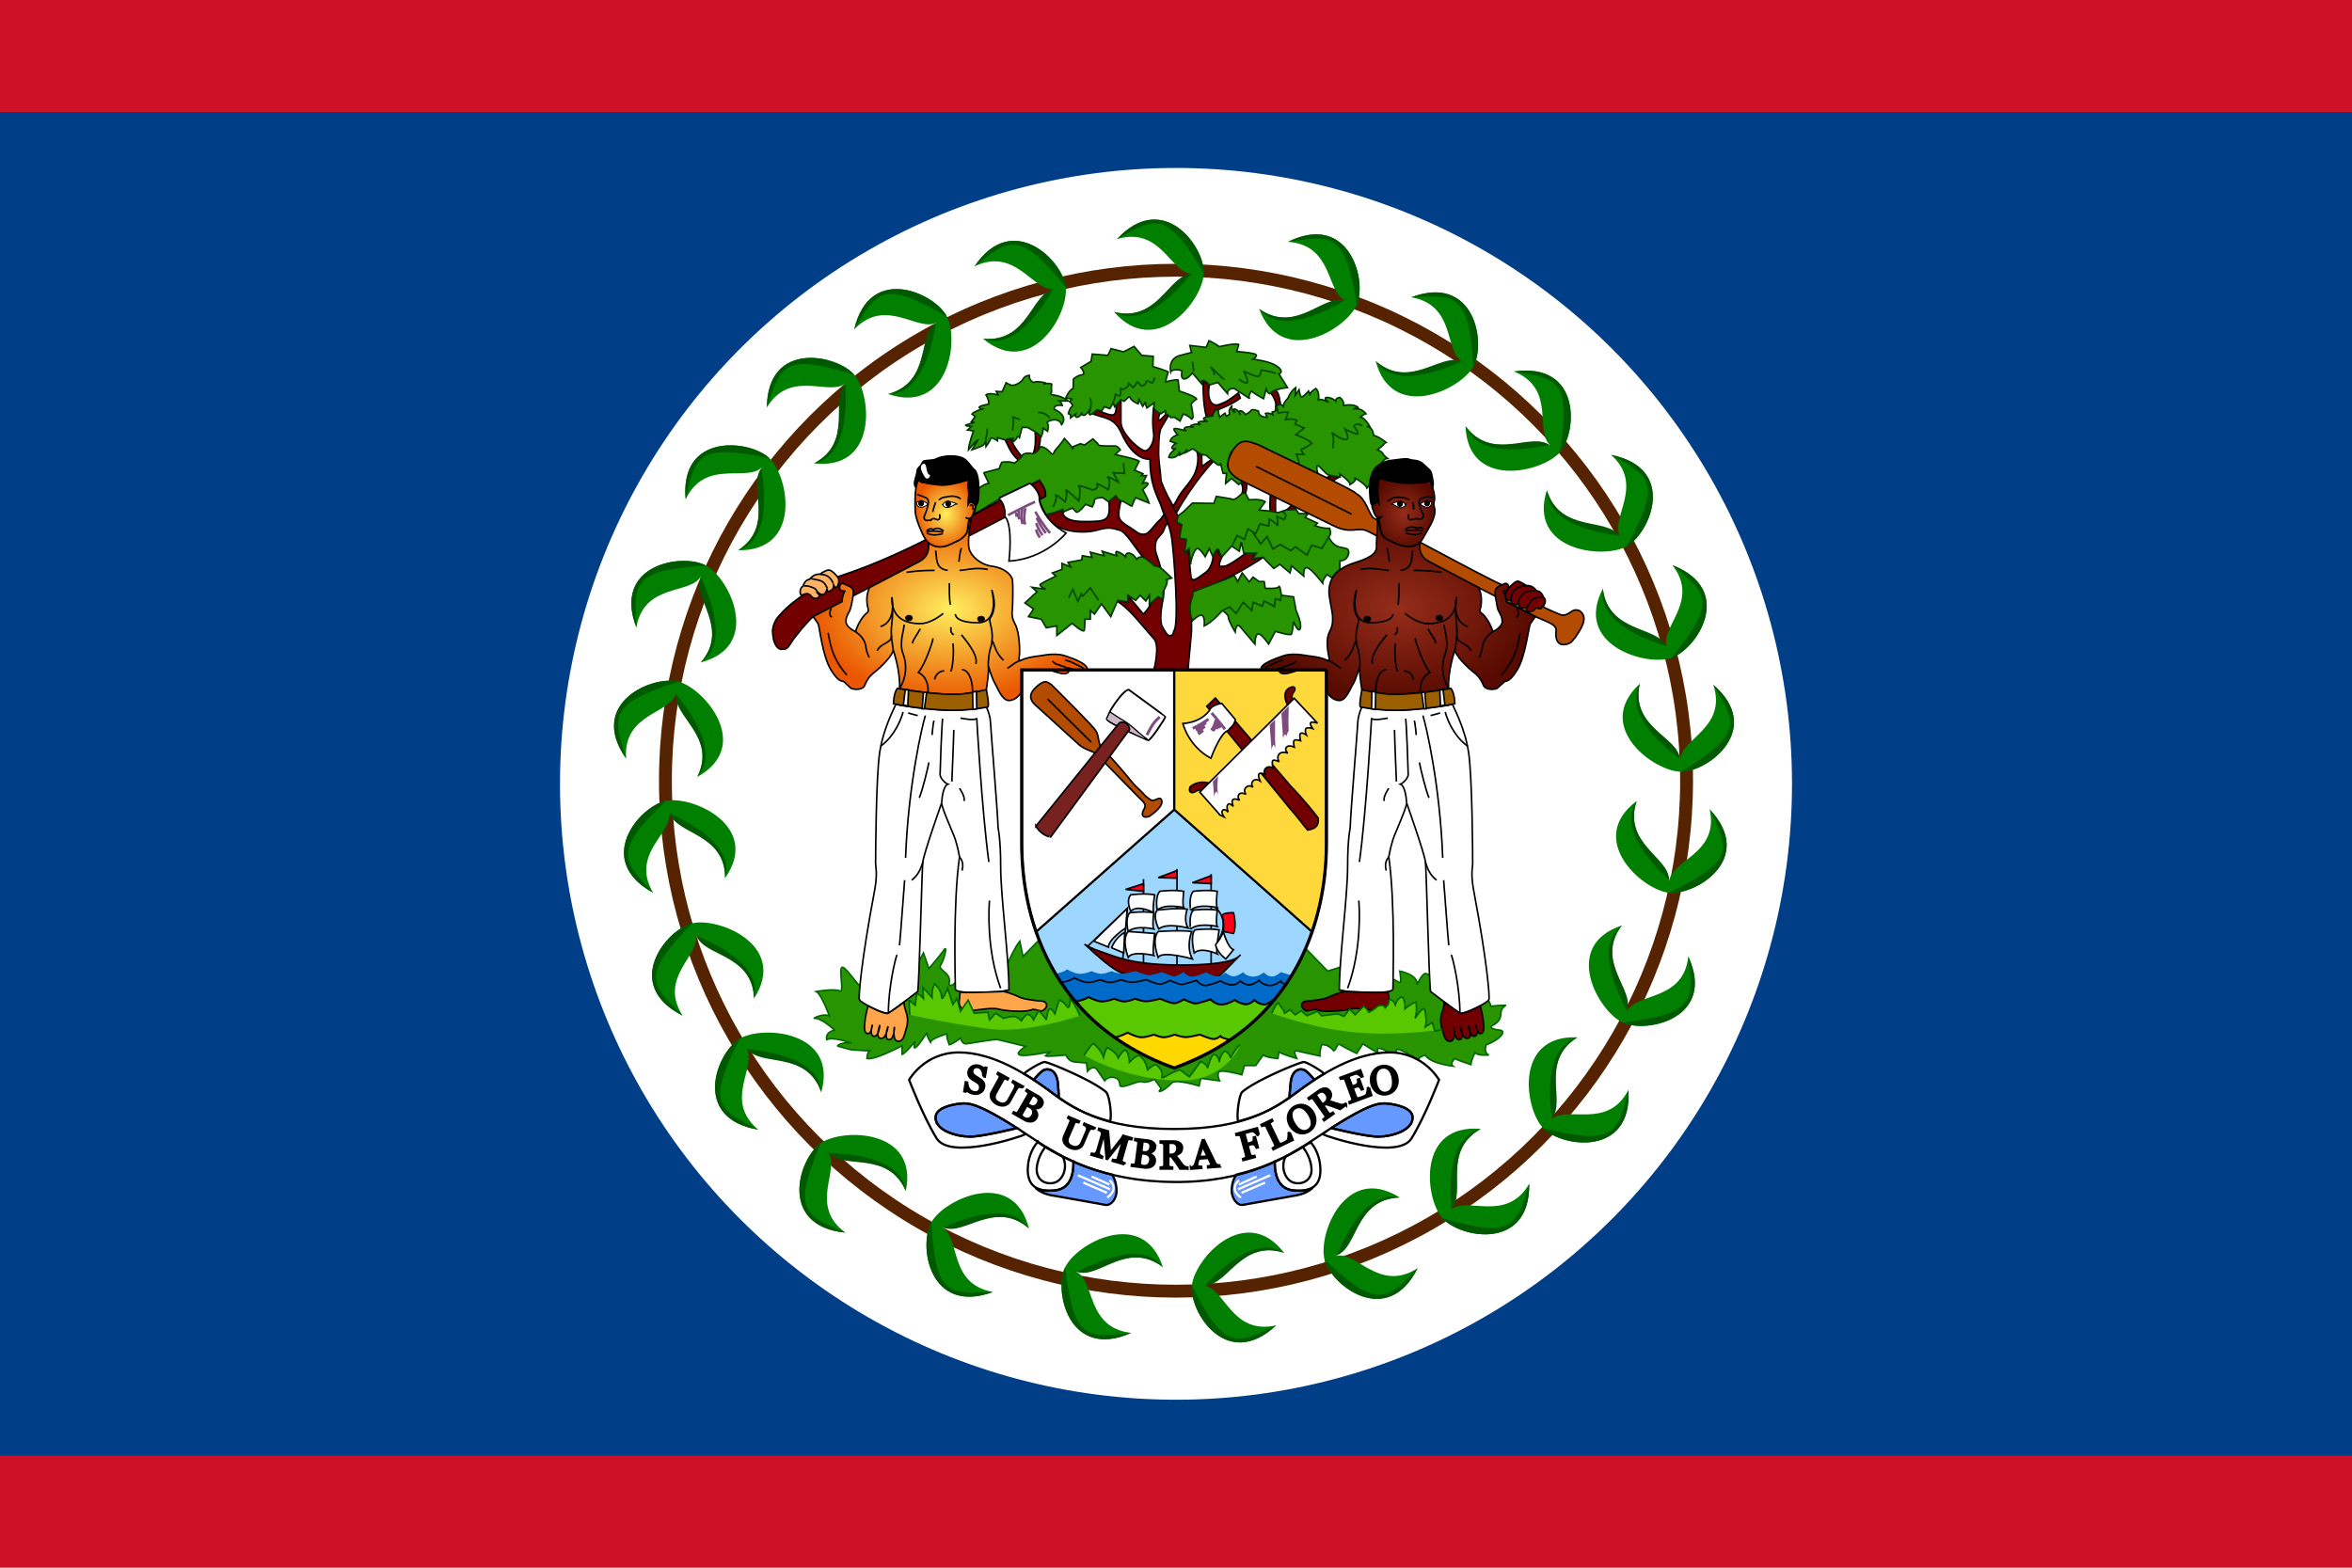 <svg xmlns="http://www.w3.org/2000/svg" xmlns:xlink="http://www.w3.org/1999/xlink" width="750" height="500"><defs><radialGradient id="a"><stop stop-color="#ffef5d" offset="0"/><stop stop-color="#ea5700" offset="1"/></radialGradient><radialGradient id="b"><stop stop-color="#952d1a" offset="0"/><stop stop-color="#570a00" offset="1"/></radialGradient></defs><path fill="#ce1126" d="M0 0h750v500H0z"/><path fill="#003f87" d="M0 35.714h750v428.57H0z"/><circle cx="375" cy="250" r="196.429" fill="#fff"/><circle cx="375" cy="249" r="162.812" fill="none" stroke="#552300" stroke-width="4.103"/><g fill="#007f00"><path d="M356.19 76.24c14.725-15.797 28.04 2.452 27.684 11.003-.355 8.55-15.207 27.416-28.646 12.234 13.922 3.565 18.083-12.003 25.125-12.157-7.04.155-9.92-15.26-24.163-11.078zM202.92 200.12c-7.742-20.102 14.644-23.856 22.208-19.75 7.567 4.104 18.02 25.68-1.648 30.907 9.39-10.806-2.824-21.41.157-27.74-2.98 6.33-18.18 2.06-20.717 16.584zM533.28 180.24c20.168 7.905 7.847 26.827-.314 29.594-8.16 2.767-31.256-4.144-21.86-22.074 1.69 14.17 17.82 12.387 20.514 18.846-2.696-6.46 10.74-14.7 1.66-26.366zM269.58 393.14c-21.576-2.145-14.92-23.685-7.832-28.556 7.09-4.872 31.21-4.475 27.1 15.318-5.523-13.174-20.55-7.092-24.916-12.576 4.365 5.484-6.295 17.05 5.648 25.814zM487.64 377.55c.308 21.517-22.013 17.408-27.698 10.973-5.684-6.436-8.03-30.262 12.25-28.463-12.558 6.945-4.76 21.07-9.753 25.998 4.994-4.93 17.787 4.266 25.2-8.507zM218.64 159.24c-1.968-21.43 20.606-19.03 26.768-13.044 6.163 5.985 10.342 29.564-10.02 29.31 11.99-7.878 3.123-21.37 7.722-26.663-4.6 5.295-18.063-2.9-24.47 10.398zM241.76 360.29c-21.382-3.587-13.276-24.63-5.87-29.018 7.404-4.384 31.443-2.372 25.993 17.1-4.613-13.517-20.02-8.453-24.003-14.218 3.984 5.766-7.44 16.593 3.88 26.135zM410.72 77.127c19.418-9.578 25.333 12.174 21.94 20.043-3.39 7.868-24.026 20.27-31.157 1.337 11.738 8.24 21.2-4.845 27.84-2.507-6.64-2.338-3.813-17.762-18.623-18.873zM452.04 404.49c-9.626 19.283-27.594 5.512-29.69-2.79-2.094-8.302 6.78-30.564 23.997-19.77-14.37.486-13.93 16.587-20.64 18.71 6.71-2.123 13.86 11.853 26.333 3.85zM546.33 218.38c16.316 14.177-1.705 27.883-10.325 27.764-8.623-.118-28.03-14.337-13.104-28.086-3.21 13.91 12.584 17.614 12.932 24.595-.35-6.98 15.097-10.257 10.498-24.273zM272.4 105.04c4.87-20.97 25.56-11.7 29.535-4.103 3.974 7.596.53 31.29-18.735 24.743 13.866-3.772 9.686-19.334 15.718-22.94-6.033 3.606-16.25-8.352-26.517 2.3zM208.27 284.73c-19-10.373-4.365-27.596 4.082-29.318 8.445-1.722 30.477 8.033 18.87 24.64.13-14.266-16.098-14.523-17.947-21.267 1.85 6.745-12.528 13.235-5.006 25.945zM482.8 118.48c21.462-3.086 20.24 19.412 14.544 25.837-5.696 6.425-29.2 11.816-30.023-8.377 8.562 11.464 21.666 1.962 27.24 6.24-5.57-4.278 1.962-18.056-11.76-23.7zM360.73 425.12c-19.798 8.78-24.808-13.195-21.094-20.92 3.713-7.722 24.846-19.272 31.186-.066-11.388-8.71-21.384 3.977-27.92 1.37 6.536 2.606 3.076 17.9 17.828 19.616zM538.37 305.08c8.94 19.606-13.18 24.682-20.98 21.034-7.8-3.648-19.537-24.565-.215-30.95-8.723 11.343 4.11 21.202 1.514 27.7 2.594-6.5 18.023-3.135 19.68-17.783zM199.66 241.93c-12.438-17.63 8.355-26.675 16.7-24.52 8.345 2.156 23.778 20.56 5.978 30.378 6.46-12.748-7.988-20.083-6.647-26.945-1.34 6.86-17.128 6.387-16.03 21.087zM316.63 412.08c-20.35 7.433-23.854-14.83-19.622-22.286 4.232-7.457 26.1-17.562 31.12 2.024-10.77-9.455-21.604 2.535-27.95-.504 6.344 3.037 1.85 18.064 16.452 20.765zM310.76 84.94c12.058-17.888 28.08-1.927 29.076 6.574.996 8.5-10.703 29.437-26.37 16.525 14.313 1.362 15.974-14.66 22.904-15.903-6.93 1.242-12.2-13.535-25.61-7.198zM519.27 347.62c1.302 21.482-21.187 18.39-27.16 12.218-5.975-6.17-9.42-29.868 10.927-28.99-12.23 7.507-3.786 21.263-8.547 26.413 4.76-5.148 17.965 3.456 24.78-9.64zM513.74 145.08c21.257 4.26 12.48 25.038 4.938 29.187-7.54 4.15-31.503 1.38-25.433-17.913 4.176 13.655 19.738 9.08 23.535 14.97-3.795-5.887 7.97-16.348-3.04-26.244zM244.54 129.94c.205-21.52 22.423-16.885 27.95-10.317 5.528 6.57 7.306 30.445-12.93 28.166 12.724-6.647 5.265-20.95 10.375-25.762-5.11 4.81-17.68-4.683-25.395 7.912zM217.66 323.91c-19.346-9.723-5.31-27.43 3.072-29.438 8.383-2.006 30.735 6.997 19.708 23.987-.364-14.265-16.59-13.97-18.67-20.65 2.08 6.68-12.065 13.652-4.11 26.1zM450 94.806c20.287-7.6 23.976 14.632 19.81 22.124-4.17 7.492-25.953 17.778-31.137-1.767 10.848 9.366 21.584-2.713 27.952.274-6.37-2.987-2-18.05-16.625-20.63zM406.94 422.71c-15.777 14.795-27.803-4.296-26.862-12.805.942-8.51 17.054-26.357 29.418-10.32-13.645-4.475-18.865 10.787-25.902 10.475 7.037.31 8.85 15.882 23.345 12.65zM545.18 258.13c14.802 15.728-4.51 27.572-13.077 26.598-8.567-.973-26.442-17.053-10.202-29.248-4.597 13.52 10.742 18.778 10.383 25.758.36-6.98 16.06-8.706 12.897-23.108z"/></g><g fill="#005800"><path d="M355.23 99.477c13.92 3.563 17.41-11.815 24.45-11.97-4.11 4.91-14.83 17.423-24.45 11.97zM356.19 76.24c14.725-15.797 28.04 2.452 27.684 11.003-11.95-20.833-15.69-17.62-27.68-11.002zM223.48 211.27c9.39-10.806-2.952-20.727.028-27.06 2.614 5.832 9.16 20.92-.028 27.06zM202.92 200.12c-7.742-20.102 14.644-23.856 22.208-19.75-24.115 1.4-22.87 6.15-22.208 19.75zM511.11 187.76c1.69 14.17 17.4 11.833 20.094 18.29-6.1-2.025-21.734-7.42-20.094-18.29zM533.28 180.24c20.168 7.905 7.847 26.827-.314 29.594 15.24-18.6 10.87-20.896.314-29.594zM288.85 379.91c-5.52-13.175-19.992-6.674-24.358-12.158 6.424.298 22.948 1.256 24.358 12.158zM269.58 393.14c-21.576-2.145-14.92-23.685-7.832-28.556-9.55 22.02-4.713 23.044 7.832 28.556zM472.19 360.06c-12.56 6.945-4.404 20.473-9.397 25.402-.434-6.37-1.357-22.77 9.397-25.402zM487.64 377.55c.308 21.517-22.013 17.408-27.698 10.973 23.133 6.91 23.61 2.023 27.698-10.973zM235.39 175.5c11.99-7.878 2.812-20.747 7.412-26.04.924 6.317 3.108 22.6-7.412 26.04zM218.64 159.24c-1.968-21.43 20.606-19.03 26.768-13.044-23.597-5.133-23.694-.225-26.768 13.044zM261.88 348.37c-4.612-13.515-19.492-7.998-23.476-13.762 6.388.727 22.81 2.79 23.476 13.762zM241.76 360.29c-21.382-3.587-13.276-24.63-5.87-29.018-11.027 21.332-6.273 22.678 5.87 29.018zM401.51 98.508c11.738 8.24 20.506-4.906 27.143-2.568-5.6 3.14-20.103 11.055-27.143 2.568zM410.72 77.127c19.418-9.578 25.333 12.174 21.94 20.043-3.72-23.688-8.364-22.003-21.94-20.043zM446.35 381.93c-14.37.484-13.34 16.217-20.048 18.338 2.544-5.86 9.27-20.87 20.048-18.338zM452.04 404.49c-9.626 19.283-27.594 5.512-29.69-2.79 17.402 16.63 20.073 12.5 29.69 2.79zM522.9 218.06c-3.21 13.91 12.375 16.952 12.723 23.933-5.056-3.944-17.952-14.243-12.723-23.933zM546.33 218.38c16.316 14.177-1.705 27.883-10.325 27.764 20.656-12.427 17.317-16.05 10.325-27.764zM283.2 125.68c13.866-3.772 9.197-18.84 15.23-22.445-1.11 6.287-4.154 22.434-15.23 22.445zM272.4 105.04c4.87-20.97 25.56-11.7 29.535-4.103-20.806-12.184-22.44-7.553-29.535 4.103zM231.22 280.05c.13-14.267-15.753-13.92-17.6-20.664 5.792 2.773 20.614 10.085 17.6 20.664zM208.27 284.73c-19-10.373-4.365-27.596 4.082-29.318-17.488 16.54-13.445 19.366-4.082 29.318zM467.32 135.94c8.56 11.464 21.025 1.69 26.596 5.965-6.307 1.25-22.577 4.278-26.596-5.965zM482.8 118.48c21.462-3.086 20.24 19.412 14.544 25.837 3.915-23.657-1.028-23.493-14.544-25.837zM370.82 404.14c-11.388-8.71-20.692 4.067-27.226 1.46 5.725-2.91 20.544-10.227 27.226-1.46zM360.73 425.12c-19.798 8.78-24.808-13.195-21.094-20.92 2.737 23.82 7.449 22.324 21.094 20.92zM517.17 295.17c-8.722 11.344 4.197 20.516 1.602 27.014-2.96-5.668-10.404-20.34-1.602-27.014zM538.37 305.08c8.94 19.606-13.18 24.682-20.98 21.034 23.99-2.83 22.46-7.498 20.98-21.034zM222.34 247.79c6.46-12.748-7.945-19.392-6.604-26.253 3.96 5.027 14.01 18.08 6.604 26.253zM199.66 241.93c-12.438-17.63 8.355-26.675 16.7-24.52-23.048 7.182-20.675 11.488-16.7 24.52zM328.12 391.82c-10.77-9.455-20.92 2.67-27.263-.367 5.91-2.52 21.192-8.828 27.263.367zM316.63 412.08c-20.35 7.433-23.854-14.83-19.622-22.286 1.11 23.948 5.91 22.773 19.622 22.286zM313.47 108.04c14.312 1.363 15.338-14.37 22.268-15.613-3.286 5.487-11.91 19.508-22.268 15.613zM310.76 84.94c12.058-17.888 28.08-1.927 29.076 6.574-15.09-18.723-18.276-14.97-29.076-6.575zM503.03 330.85c-12.23 7.505-3.457 20.65-8.22 25.8-.725-6.34-2.404-22.683 8.22-25.8zM519.27 347.62c1.302 21.482-21.187 18.39-27.16 12.218 23.427 5.853 23.677.952 27.16-12.218zM493.24 156.35c4.176 13.654 19.227 8.61 23.023 14.497-6.362-.928-22.71-3.508-23.023-14.497zM513.74 145.08c21.257 4.26 12.48 25.038 4.938 29.187 11.708-20.97 6.997-22.467-4.938-29.187zM259.57 147.78c12.723-6.646 4.894-20.363 10.002-25.173.28 6.377.812 22.795-10.002 25.173zM244.54 129.94c.205-21.52 22.423-16.885 27.95-10.317-22.96-7.454-23.552-2.58-27.95 10.317zM240.44 318.46c-.364-14.264-16.222-13.38-18.303-20.056 5.884 2.576 20.95 9.383 18.303 20.056zM217.66 323.91c-19.346-9.723-5.31-27.43 3.072-29.438-16.91 17.12-12.77 19.808-3.072 29.438zM438.67 115.16c10.848 9.366 20.896-2.842 27.266.144-5.888 2.568-21.12 9.002-27.266-.144zM450 94.806c20.287-7.6 23.976 14.632 19.81 22.124-1.313-23.94-6.103-22.724-19.81-22.124zM409.5 399.59c-13.645-4.475-18.182 10.643-25.216 10.33 4.436-4.627 15.994-16.406 25.216-10.33zM406.94 422.71c-15.777 14.795-27.803-4.296-26.862-12.805 10.497 21.576 14.446 18.617 26.862 12.805zM521.9 255.48c-4.597 13.52 10.602 18.098 10.242 25.078-4.633-4.426-16.424-15.956-10.242-25.078zM545.18 258.13c14.802 15.728-4.51 27.572-13.077 26.598 21.81-10.312 18.852-14.247 13.077-26.598z"/></g><g><g stroke-width=".509"><g fill="#730000" stroke="#000"><path d="M405.26 125.34s.61-1.426 1.73-.61c1.018.812 1.32 4.375 1.32 4.375l-1.627.812s.917-1.32-1.423-4.577zM396.01 157.29s.813-1.118-.305-3.563l1.628-.508s.61 1.93-.204 4.07h-1.12M424.19 151.69l-3.865 2.342 1.934.916 4.678-2.748-2.748-.51M372.4 166.85c-1.02.815-1.12 2.24-1.73 3.052-.506.814-2.034 1.932-2.135 3.154-.203 1.22-.304 2.034.204 3.664.606 1.626 3.15 8.85 2.134 14.347-1.12 5.493-.71 7.833-.303 8.65.405.813 1.628 3.05 2.34 3.05 1.628-.203.916-.71 1.525-1.73 1.526-2.645 0-23.097-.712-28.795-.507-4.375-2.545-8.345-2.745-8.75-.203-.51-.61-1.832-.916-2.647-1.525-3.664-3.357-6.815-3.357-14.45 0 0-4.986 1.12-9.257-8.548-2.238-4.883-5.495-4.375-9.36-6l1.73-1.123s3.256 1.63 4.884 1.63 1.12-3.257 1.12-3.257l1.628-1.63v7.126c0 3.256 4.476 7.732 7.12 9.055 1.63.812 3.766-2.545 3.258-5.8-.51-3.255 0-7.63 0-7.63l2.238 1.32s-.814 1.425-.61 2.24c.303.815 1.422-.814 2.236-1.63 0 0 .203.205 1.018.205 0 0-1.628 2.745-2.44 4.172-.812 1.324-.812 6.514-.812 8.447 0 1.934.712 6.41.712 7.833 0 1.02 1.93 5.19 3.46 7.736.507 1.017 1.728 3.662 1.728 3.662 1.22 1.933 1.32 3.256 2.035 4.886.406.812 1.12 3.153 1.628 7.225.205 1.016.407 4.883.715 7.425.304 2.442 2.34.51 4.78-1.22 2.44-1.83 2.44-6.206 2.44-6.206s1.935-1.628 1.63-.712c-.205 1.018 1.018 2.035 1.018 2.035-1.525 3.458-.61 3.052.916 2.95 1.524-.206 6.813-4.172 6.813-4.172.713-.205 3.867-.205 3.358 0-.61.306-1.424 1.832-1.424 1.832l3.46-.408c-1.22.916-5.8 3.56-6.815 4.172-1.12.713-6.61 3.36-8.95 4.273-2.34 1.016-6.92 3.256-7.123 5.596-.103 2.34.304 8.648 0 10.682-.204 2.035-1.02 11.093-1.02 11.093h-10.885s2.137-7.937-.103-10.073c-2.137-2.238-7.123-8.752-10.378-10.992-3.257-2.135 2.135-.505 2.135-.505v-2.24l4.984 6.006s8.648-7.63 0-18.01c-2.745-3.256-5.493-8.24-7.628-8.752-2.238-.61-3.358-1.12-7.123 0-3.867 1.118-13.125 1.118-16.99-4.988l3.256-.508 2.744-1.12s-1.118 3.868 6.613 3.868c7.63 0 8.75 0 8.14-7.123l2.237-1.12 1.63 1.63s-1.12 3.867-.51 5.494c.51 1.628 3.257 2.75 5.393 4.376.916.713 1.628.815 2.238.815.916-.1 1.12-.1 2.34-1.323 1.832-2.035 1.424-1.933 3.256-3.56 0 0 .916-1.425 1.12-1.63l1.12 2.953h-.006z"/><path d="M374.03 161.46c.405-.404 1.22-1.934 1.933-3.256 1.22-2.035 2.646-3.256 4.272-5.8 1.525-2.34 2.137-5.8 1.525-8.24l1.424.814.104 3.866s1.934-1.63 2.748-2.035l.812.404s-6.104 6.31-11.802 16.485l-1.018-2.238.002-.002zM320.52 140.3c.814 1.42 1.63 4.172 4.07 6.307l1.628-.508s-3.764-4.376-3.764-6.308l-1.934.508M330.08 137.85s.508 5.19-.812 7.123l1.627-.81s1.12-3.562.813-5.497l-1.628-.812v-.004zM383.7 121.47s-.307 7.325 1.12 11.803l1.93-.608s-.303-1.327 1.323-1.937c1.63-.508 5.494-2.135 7.426-3.765l-.61-1.626s-2.95 2.34-4.374 2.95c-1.322.51-2.136 1.118-3.256.815-1.12-.306-2.44-2.138-1.628-6.31l-1.932-1.322M405.26 155.66s-.507 5.19-.202 7.43l1.73.407s-.405-6.207.71-6.716l-2.238-1.12M413 159.53s-1.933 3.358-4.17 3.664l3.56-.714s1.02-.508 2.545-2.135L413 159.53"/></g><g fill="#289400" stroke="#030"><path d="M381.87 144.16l1.32.81 1.425.207s1.525 1.424 3.256 2.745c1.322 1.122 1.322-.202 1.322-.202l.812 3.256h1.12s-.306 2.136-.306 3.256l1.934-1.63 2.238 1.935s1.628-1.424 2.44-1.424c.813 0 1.12-.812 1.12-.812h.103c-5.393-2.545-7.73-5.19-6.104-7.937 2.645-4.578 7.02-1.63 8.442-1.016l19.737 10.58s1.32-.813.405-1.63c-1.02-.81-1.425-2.847-1.12-3.66.306-.814 2.544 2.542 3.662 2.847 1.12.306 3.66.714 3.66.714l-.1-1.018s3.255 2.237 3.255 3.358c0 0 2.34-1.22 1.525-1.934-.813-.71 3.562 1.73 3.866 3.055l.915-1.022c-.103 0 .306-3.256 1.424-4.782 1.02-1.524 2.137-1.933 2.137-1.933s1.018-1.73 2.033-1.73c0 0-1.02-.71-1.425-1.525-.508-.816-1.73-1.222-1.73-1.222s1.526-1.118 1.935-1.628c.406-.608.814-.714.814-.714s-2.342-1.932-3.97-2.235c0 0-.102-2.65-2.136-2.85h.917s-1.526-2.85-2.95-2.95c0 0 .915-1.018 1.73-1.12 0 0-1.73-2.238-4.07-1.424l1.526-.608s-1.12-1.22-4.576-.61c0 0 .303-1.424-1.22-2.545 0 0-1.323.1-1.323 1.118 0 0-1.22-1.117-2.746-1.117s.508 1.63.508 1.63-2.034-1.325-3.256-.917c0 0 .508-2.34-.814-3.563 0 0-1.523.815-1.933 1.832l-.406-1.017s-2.036 2.442-2.44 1.73c-.306-.406-.61-2.135-.61-2.135l-1.22 1.832.203-2.546s-1.424.814-2.543 3.457c0 0-1.425 1.324-1.425 2.542 0 0-1.12-1.32-2.137 0-.916 1.423 0 1.12 0 1.12s-.407.506-1.424.71l.205.813s-1.32-.71-2.34-.404l.508 1.218s-2.645.205-2.745-1.93c0 0-2.238-1.12-2.544.1l-1.628 1.02s-.51-1.02-1.425-1.22c-1.018-.307-.203 1.32-.203 1.32s-.304-1.22-1.525-1.833c-1.22-.505-.203 1.122-.203 1.122s-1.63-1.324-.813-2.34c0 0-1.526 1.424-.814 2.748l-1.018.71s-.51-.507-.408-.915c.104-.408-1.73 1.22-1.73 1.22s-1.118-2.644 0-2.644c.103 0-1.932-.102-2.236 2.24 0 0-1.32.1-2.543.505-1.322.41.916 1.325.916 1.325s-1.934-.408-3.053.204l.713.915s-.713-.713-2.442-.104c-1.83.51.407.815.407.815s-1.832-.406-2.747 0c-.916.408.305 1.12.305 1.12s-3.357-1.018-3.866-.71c-.508.303 1.12 1.933 1.12 1.933s-2.036.508-2.44 2.035l1.83.71s-.812.406-1.222 1.222c-.403.814 1.222.405 1.222.405s-2.237 1.63-2.237 2.85c0 0 1.627.507 2.848-.712s.407-.814.407-.814l.102.814s2.34-1.016 2.34-1.626c0-.508-.406.812-.406.812l2.34-1.22 1.525 1.018v-.002z"/><path d="M379.93 112.42l-.51-2.238 5.19.608.914-2.135s2.44 1.118 3.256 1.93c0 0 4.78-1.22 6.207-.71l-.61 2.24s4.373.302 5.8.81c1.32.51-.61 1.63-.61 1.63s4.984.61 7.122 1.933c2.237 1.32 2.237 2.442 1.12 2.745l2.743 4.375s-4.373.508-5.187 1.626c-.814 1.12-1.628-1.118-1.628-1.118l-.814 3.052s-2.746-1.426-3.865-2.442c0 0-1.322 1.63-.51 2.442l-4.985-3.256s-2.137-.304-2.137 1.63c0 0-2.44-2.748-3.05-3.563l-2.75.814s-.81-1.118-1.83-1.426c-1.12-.2-.305 1.426-.305 1.426l-1.628-1.934-1.627-1.93s-1.425 1.93-2.544 1.93c-1.02 0-1.02-1.32-.814-2.237.305-.814-3.256-1.016-3.56 0 0 0-1.02-4.07 2.745-5.188l3.866-1.018v.003zM360.2 126.36l-1.73 1.63-1.018-.51-2.034 2.238-.407-1.223-1.118 1.832-1.73-.61-.813 1.323-1.526-.306s-1.322 1.222-2.137 1.526c-.813.206 0-1.83 0-1.83s-1.22 2.035-2.137 2.035c-.812 0-.507-.916-.507-.916s-.508 1.318-1.525 1.524c-.916.102-.51-1.017-.51-1.017l-1.63 1.22v-1.018l-.71-.305s.405-1.832 1.12-2.238c.71-.408-.713-1.626-.713-1.626l.712-.814s-2.036-.508-2.036-.1c0 0 1.02-2.746 2.442-3.26l.103-3.05s1.425-1.22 2.747-1.324c1.423-.203-.406-2.34-.406-2.34l3.255-1.93.407-2.34 4.984.404 1.02-2.135 3.968 1.017 3.356-1.73 2.44 2.85 3.663.306s-.102 2.542-.102 3.256c0 0 4.373 1.32 4.883 1.73 0 0-.814 2.644-.814 3.152 0 0 3.054-.814 3.97-.61 0 0 .306 2.85.405 3.56 0 0 5.187 1.63 5.493 2.547 0 0-1.12.71-1.73 1.625 0 0 .61 3.156.61 4.172l-.407.61s-1.526-1.424-2.747-1.627l-1.02 2.237-1.83-1.22-1.12.102s-.915-1.12-1.628-1.12l-.103-1.018-1.425.916s-2.237-1.12-2.237-1.832c0-.61.102-1.63.102-1.63l-2.34 1.63s-.508-1.22-.405-1.73c.103-.508-.915 1.222-.915 1.222s-1.222-2.138-1.12-2.546l-.306 1.732s-2.44-.812-2.745-2.442v-.002z"/><path d="M327.64 136.33s4.274 2.14 4.274 3.156c0 0 1.12-2.24.508-3.054l1.63 1.122s.505-2.034-.104-2.647c-.51-.508 3.66-2.235 4.576.51 0 0 2.545-2.645-2.34-4.885 0 0-.404-1.626 2.545-1.22 0 0-.204-1.017-.917-1.423h2.85s-1.73-1.427-4.274-1.833c-2.44-.408-.917-.71-1.02-1.224-.203-.508 0-2.34 0-2.34s-1.423-.508-2.543.102l.406-.51s-2.646-.71-3.66-.1c0 0-1.527-.61-1.323-2.24 0 0-1.526-.1-2.236 1.525 0 0-1.425 1.63-3.357 1.63-.406 0-1.832-.816-1.832-.816l-1.222 2.85-1.932-.102.61 1.118s-2.95-.81-3.866 0c0 0 1.12 1.732.813 2.95 0 0-2.34.41-2.85.816-.61.403.814.71.814.71s-2.644.814-3.256 1.63l1.02.81-1.222 1.632 1.02.2s-1.73.51-2.645.816c-.916.303 1.627.508 1.627.508l-1.22 1.118 1.934.303s-1.525 4.072-1.628 6.006c0 0 2.34-2.85 2.95-3.053l-1.83 3.052s3.46-1.12 3.765-1.632c.304-.608.61-1.117.61-1.117l.102 1.73s1.322-1.83 1.525-2.544c.103-.71 2.136.713 2.136.713v-1.02s1.832.608 2.44.713c.713.1.814-.306.814-.306l1.73-.203-.307 1.42s1.22-.81 1.525-1.626c.204-.815.813 0 .813 0l.812-3.256h1.73l.005.008zM313.7 150.78l1.628 3.358c-1.322.1-3.256 1.626-3.256 1.626.304 5.597-1.118 5.29-1.118 5.29.403 1.02-.26 2.906-.26 2.906l8.093-4.837.102-.508 9.563-4.48.303.508 2.748-1.524 1.933 5.084-1.933 1.12c.103 1.73 2.137 4.783 2.137 4.783l2.545-.608 2.747-1.022s.103 1.526.103 1.02c0-.41 2.95-1.423 2.95-1.423l1.32 1.322c1.02-.1 2.85-2.546 2.85-2.546l2.136.817s.713-1.22.713-2.136c0-.813 2.645-.813 2.645-.813l1.832 1.32 2.34-1.93s.712 1.424 1.628 1.626c1.02.102 3.56 2.034 3.56 1.63 0-.406 1.12-2.646 1.12-2.646l4.272 1.73c-.608-1.933-2.032-4.273-2.032-4.273s2.032-1.626 1.627-2.034-1.627 0-1.627 0l1.22-2.442h-1.628l.507-.608-2.645-1.118 1.423-2.85c-.61-.714-7.63-2.138-7.63-2.138l1.63-1.526s-.815-1.22-1.63-1.22-5.086.103-5.29-.302c-.103-.408-1.832-1.937-1.832-1.937l-2.646 1.936-1.322-.408-2.34.916s0 1.32-.307.405c-.303-.817-2.44-2.952-2.44-2.952-.406.71-3.153 3.967-3.153 3.967s-.406 1.732-1.322.508c-1.02-1.22-3.154-2.542-3.46-1.524-.305 1.12-2.236 2.134-2.646 1.83-.405-.307-2.645-.1-2.85.51-.1.71-2.543 2.54-2.543 2.54-1.526-.71-3.97-.3-3.97-.3s-.71 1.117-.81 2.033l-4.985 1.32h.003v-.003zM359.69 191.99v-2.138l2.44 1.63 1.425-1.63 1.832 1.83 1.12-1.83v2.952l2.746-2.44 1.626.71v-2.34s1.934-3.258 1.12-3.866l1.627-.508s-2.748-2.748-3.562-3.258c-.812-.608-1.932-.608-1.932-.608s-2.137-2.14-3.56-2.748c-1.323-.508-2.14.608-2.14.608s-.812-1.626-2.236-1.933c-1.32-.302-1.32 1.12-1.32 1.12s-1.02-1.018-2.34-1.526c-1.323-.608-.408 1.22-.408 1.22l-4.682-1.422.61 1.422-4.374-1.115.506 1.626-3.05-.512-.204 1.326-4.375.812.815 1.424-2.747-1.12v1.935l-3.052 1.12 1.12 1.02s-4.07 1.932-4.885 2.542c-.81.508 1.63 1.626 1.63 1.626l-4.375-.61 1.63 1.426-3.867 3.562 2.746 1.934-1.628 2.44 4.07.812 1.627 2.748 3.357-.61v3.05l4.884-3.864s3.562 3.154 3.866 2.238c.203-.814.203-3.562.203-3.562h1.73v-2.745l1.32 1.118 2.24-3.258 2.948 4.072 2.238-5.19 3.256.51h.006zM379.63 179.68l-.508-4.68-1.423 1.424.606-4.375-2.235-.41.813-4.27-1.627-.817.404-2.034 1.63-1.22 2.95-2.85 6.813.105.813-2.24 4.885.815c.813.916 3.356-1.832 3.356-1.832h1.02l1.12 2.134s3.56-.508 5.187.61l-1.934 2.646 3.56.304 2.44.512 2.544-.816 3.257-.206.814 1.324h3.053l-1.02 1.22 3.97 1.83-.813.816s2.237.814 3.865.814h.812s.813 1.93-.307 2.745c0 0 1.12 2.75 3.562 3.26 2.44.507 2.44.507 2.746 1.116.307.51 0 3.258-2.746 3.258v2.748s-2.137 1.933-2.44 2.745l-1.63-1.12s-1.422 1.63-1.422 2.75c0 0-3.562-4.683-4.885-4.888-1.424-.304-1.12 2.646-1.12 2.646l-3.864-3.256-.51 2.237-3.255-2.745-1.933 1.32-3.46-3.56-3.357.408 1.32-1.73h-4.068l-.812-3.56-.61 2.95-2.44-1.627-3.154 3.458s-.406-.408-.916-2.035c-.507-1.628-1.933 1.932-1.933 1.932l-1.12-2.542-1.322 2.542s-1.12-1.932-2.238-2.542c-1.018-.508-2.135 3.05-2.44 4.68l.003.005zM380.24 190.36l.203-1.626 5.798-2.24 4.886-1.832 2.44-1.118 1.12 1.932 1.423-2.745 2.237 2.848 1.22-1.526 1.933 1.424h1.628l.305 2.14s4.07.303 4.374-.508c.305-.815.812 2.745.812 2.745l3.864.508.814 4.376s1.93 4.072 1.322 5.7c-.51 1.73-2.138-2.137-2.138-2.137s-.304 3.05-.61 3.865c-.202.812-5.187-.814-5.187-.814l-2.136 4.07s-2.238-3.255-3.256-3.255c-1.12 0-1.12 3.256-1.12 3.256s-3.256-3.866-4.68-5.495c-1.323-1.626-1.63 1.63-1.63 1.63s-2.135-3.563-2.135-4.58c0-1.118-1.935-2.24-1.935-2.24s-3.358 3.868-5.8 4.887c0 0 .305-2.442-.508-3.256-.813-.815-3.257 1.626-3.257 1.626s-1.73-3.764 0-7.63l.01-.002z"/></g><g fill="none" stroke="#004b00"><path d="M407.1 129.71l.51 2.035s1.83-.408 3.052-.305c0 0-.305 1.627-.712 2.34 0 0 2.44-.406 3.56.304l-.508 1.22 2.85 1.22-2.646 2.137s4.27 1.525 5.087 2.75c0 0-2.746 1.93-3.154 1.83-.407-.205-.103.812.61 1.728l-2.342-.1s.916 2.137.813 2.95c-.1.813-3.865.608-3.865.608M425 142.94s.712-4.07-.404-5.088c0 0 2.644 2.24 4.373 2.34 1.83.105-.104-3.357-.104-3.357s2.544 1.322 3.765 1.627c1.222.205-.915-2.543-.915-2.543s.712-1.325 2.746-.103M387.16 119.64s.1-.916-.308-1.424c-2.44-3.358 2.545 2.545 3.56 2.748M395.09 120.96s1.628 1.22 2.442 1.22c.813 0-.508-3.257-.916-3.662-.406-.408 2.95 1.32 4.172 1.526 1.22.303 1.423-2.035 1.423-2.035s3.766.608 4.58 1.118M380.64 118.42s-.305-2.136-.405-3.052M355.01 128.6c-.204-.408 1.02-2.24.51-3.054 0 0 .71.612 1.423.714.61.1.404-2.342.404-2.342l.814.304s2.138-1.018 1.73-1.832c-.408-.812 1.424 1.22 1.424 1.22s1.222-1.22 1.222-1.728c0-.513 1.422 1.22 1.422 1.22s1.525-.307 1.525-1.22c0-.916 1.934.303 1.934.303s.812-1.118.712-1.832M347.58 130.53s.914-2.135-.103-3.56M322.86 137.24c.103-1.016.61-3.764.103-4.172-.508-.403 1.02.408 2.238.713M334.86 133.38c-1.22-1.223-1.934-1.832-3.864-1.832M314.21 140.19c.306-.71.813-2.44.508-3.458M340.76 190.66l1.322-2.748 1.628 3.866 1.118-2.442.406.815 2.44-2.644 2.647 3.968M392.75 174.28l1.73-3.458 2.34 1.222 1.12-3.358 2.44 1.526 1.424-3.153 2.747.71.203-2.238s1.933 1.118 2.442 1.932c.608.816 0-2.745 0-2.745l2.237 1.015s1.628-1.63-.61-2.545"/><path d="M399.57 169.91l2.44 3.562 2.034-2.34 1.832 3.967 2.34-1.425 3.356 1.933 1.525-1.22 3.662 2.646 1.525-3.153 3.256 1.018 2.136-3.66M335.78 161.67s1.425-2.445.916-3.564c-.61-1.12 2.95 1.934 2.95 1.934s.812-2.443.304-3.56c-.61-1.12 4.07 3.256 4.07 3.256s.815-3.764 0-4.58c-.814-.815 4.477 1.12 4.477 1.12s2.136-.608 1.322-1.73c-.815-1.118 3.558 1.627 3.558 1.627s1.018-2.744 0-3.765c-1.12-1.117 3.256 1.324 3.256 1.324l-1.627-2.95 3.56.202-.305-3.257M389.8 194.73l2.34-1.12 2.035 2.036 2.238-3.56 2.746 2.644.406-2.644 2.95 1.223.61-1.633 3.255 1.733.305-2.443 1.628.51.306-1.63"/></g></g><path fill="#9dd7ff" d="M336.59 310.53a72.746 72.746 0 0 1-6.207-13.53l44.052-38.77 44.055 38.665c-1.526 4.475-3.562 9.26-6.41 13.84l-.35.563c-.813-.303-3.313-1.276-3.313-1.276s-1.425 1.324-2.54 1.424c-1.527.205-2.85-1.32-2.85-1.32s-1.934 1.627-3.866 1.32c-1.933-.2-2.747-1.424-2.747-1.424s-2.034 1.63-3.46 1.324c-1.32-.31-2.237-1.225-2.237-1.225s-1.22 1.53-2.95 1.226c-1.627-.31-3.153-1.225-3.153-1.225s-2.54 1.118-4.17 1.323c-1.627.308-3.053-1.424-3.053-1.424s-2.136 1.423-2.95 1.423c-.813 0-3.865-1.424-3.865-1.424s-3.154 1.017-4.272 1.017c-1.02 0-4.17-1.32-4.17-1.32s-2.95.81-4.272.81c-1.425 0-3.458-.81-3.458-.81s-2.438 1.118-3.764.81a13.78 13.78 0 0 1-2.544-.81s-2.645 1.118-4.375.81c-1.63-.302-3.562-1.42-3.562-1.42s-.305.813-3.458 1.42h-.104"/><path fill="#fff" stroke="#000" stroke-width=".712" d="M374.44 213.66v44.566L330.387 297.2c-4.272-12.414-4.577-23.504-4.577-28.285V213.66h48.63"/><path fill="#ffd83c" stroke="#000" stroke-width=".712" d="M374.44 213.66v44.566l43.95 38.974c4.272-12.414 4.578-23.504 4.578-28.285V213.66H374.44"/><g stroke="#000" stroke-width=".509"><path fill="#730000" d="M346.02 301.27c3.312 1.795 2.19 1.23 9.055 3.66 5.597 1.937 12.106 2.85 21.567 2.85 8.278 0 12.938-.657 15.56-1.38 2.72-.78 3.363-1.878 3.363-1.878l-6.814 6.92s-27.393 1.48-32.353-1.73c-1.93-1.018-6.104-4.374-10.376-8.443z"/><g fill="none"><path d="M386.21 288.35s8.75 4.984 0 14.55M346.84 301.78l12.615-12.01-1.424 16.078M364.64 307.27v-26.86M386.21 307.27v-28.49M375.32 307.78v-30.625"/></g><g fill="#ff0018"><path d="M364.64 281.84l-5.698 1.832 5.698.61v-2.442M375.32 277.66l-6 2.24 6 .203v-2.443M386.21 279.29l-6.002 2.24 6.002.303v-2.546.003zM389.77 292.22c-.305-1.222 3.562-1.118 3.562-1.118s1.12 4.068 0 6.61l-3.255-.608s.305-2.746-.307-4.884z"/></g><g fill="#fff"><path d="M348.77 300.15l10.683-10.38-.51 6.208s-5.492 3.56-5.492 6.104l-4.68-1.932M354.46 302.29s1.12-3.256 4.17-4.883l-.304 6.512-3.864-1.63h-.002zM369.83 284.28s4.373-.61 7.63 0c0 0-.51 4.375 0 5.188 0 0-6.003-1.425-8.443.812 0 0-.815-4.07.813-6zM360.57 285.4s4.375-.61 7.63 0c0 0-.813 4.886-.306 5.7 0 0-4.885-2.75-7.324-.513 0 0-1.63-3.355 0-5.187z"/><path d="M360.26 291.09s4.374-.508 7.63 0c0 0-.508 4.375 0 5.19 0 0-5.697-1.323-8.14.813 0 0-1.12-4.07.51-6.003zM369.01 290.28s6.308-.81 9.562-.303c0 0-1.322 3.56.307 6.002 0 0-6.818-1.833-9.362.302 0 0-2.135-4.07-.508-6.002zM359.76 297.1l8.442.61s-.812 6.206-.305 7.02c0 0-6.815-1.63-8.14.608 0 0-2.24-5.696 0-8.24h.002v.002zM369.32 297.1s7.322-.51 10.682 0c0 0-1.936 4.683.204 8.75 0 0-9.565-2.744-10.89-.51 0 0-2.234-5.697 0-8.24h.004zM380.51 284.28s4.373-.61 7.63 0c0 0-.507 4.375 0 5.188 0 0-6.002-1.425-8.442.812-.002 0-.816-4.07.812-6zM380.51 290.28s4.373-.508 7.63 0c0 0-.507 4.375 0 5.19 0 0-6.002-1.323-8.442.814-.002 0-.816-4.07.812-6.004zM381.02 296.59s4.373-.607 7.73 0c0 0-1.12 6.817-.61 7.63 0 0-4.98-2.34-7.323-.302 0 0-1.423-5.392.203-7.328z"/><path d="M390.07 297.1s1.422 5.187 3.254 5.8l-2.44 2.95s-2.95-2.137-3.256-4.576c0 0 1.932-2.24 2.442-4.174z"/></g></g><g stroke="#000" stroke-width=".61"><path fill="#006ac8" d="M411.88 311.14c-7.02 11.703-18.516 22.69-37.438 29.506-19.23-6.916-30.928-18.414-37.847-30.016l.103-.102c3.153-.613 3.46-1.424 3.46-1.424s1.932 1.12 3.56 1.424c1.73.303 4.374-.814 4.374-.814s1.12.51 2.543.814c1.322.303 3.765-.814 3.765-.814s2.034.814 3.458.814c1.322 0 4.273-.814 4.273-.814s3.154 1.32 4.17 1.32c1.12 0 4.273-1.018 4.273-1.018s3.053 1.426 3.866 1.426c.81 0 2.95-1.426 2.95-1.426s1.422 1.73 3.05 1.426c1.628-.203 4.17-1.32 4.17-1.32s1.526.915 3.155 1.22c1.73.306 2.95-1.22 2.95-1.22s.916.915 2.238 1.22c1.424.306 3.458-1.323 3.458-1.323s.814 1.22 2.75 1.423c1.932.306 3.865-1.32 3.865-1.32s1.32 1.525 2.848 1.32c1.12-.102 2.542-1.424 2.542-1.424s2.544.81 3.46 1.12" stroke="none"/><path fill="none" stroke-width=".509" d="M410.15 313.79c-1.525.104-1.73-.916-1.73-.916s-2.03 1.73-3.966 1.425c-2.034-.304-2.95-1.628-2.95-1.628s-2.137 1.73-3.562 1.424c-1.423-.203-2.44-1.222-2.44-1.222s-1.32 1.528-3.052 1.222c-1.73-.203-3.257-1.222-3.257-1.222s-2.746 1.122-4.477 1.425c-1.73.306-3.153-1.628-3.153-1.628s-3.968 1.324-4.78 1.324c-.917 0-3.767-1.324-3.767-1.324s-1.932 1.223-3.05 1.223c-1.22 0-4.477-1.426-4.477-1.426s-3.055.815-4.48.815c-1.424 0-3.56-.816-3.56-.816s-2.645 1.118-4.07.815c-1.423-.307-2.543-.816-2.543-.816s-2.85 1.118-4.578.815c-1.73-.307-3.766-1.424-3.766-1.424s-.304.71-3.66 1.425h-.104"/><path fill="#5ac800" d="M346.97 317.94s-.284.665-2.938 1.25c-.056-.004-.718.156-.718.156.244-.044.443-.08.656-.125a12.33 12.33 0 0 1-.75.25c3 4.335 7.494 8.27 12.177 11.424 4.683 3.155 10.065 6.92 19.23 9.61 9.634-3.763 12.205-5.194 18.502-9.41 6.296-4.6 9.577-7.466 13.09-12.185-2.75 1.56-2.356 1.58-3.782 1.374-1.424-.303-2.47-1.344-2.47-1.344s-1.3 1.55-3.03 1.344c-1.73-.303-3.25-1.344-3.25-1.344s-2.26 1.537-4.5 1.437c-1.73-.104-3.156-1.625-3.156-1.625s-3.97 1.313-4.782 1.313c-.916 0-3.75-1.313-3.75-1.313s-1.944 1.22-3.062 1.22c-1.22 0-4.47-1.438-4.47-1.438s-3.044.812-4.468.812c-1.425 0-3.562-.812-3.562-.812s-2.538 1.117-4.063.812c-1.425-.303-2.562-.812-2.562-.812s-2.835 1.117-4.563.812c-1.73-.303-3.78-1.406-3.78-1.406z"/><path fill="#ffd800" d="M374.63 340.51c9.953-4.143 11.75-5.27 17.77-8.95-1.05.028-4.103-.958-2.998-1.273 0 0-1.224 1.103-2.444 1.103-1.12 0-4.375-1.42-4.375-1.42s-3.05.81-4.476.81-3.56-.81-3.56-.81-2.647 1.116-4.07.81c-1.426-.302-2.545-.81-2.545-.81s-2.95 1.116-4.577.81c-1.73-.302-3.765-1.423-3.765-1.423s-2.504 1.328-4.076 1.48c4.81 3.523 9.872 6.962 19.116 9.673z"/></g><g stroke="#000" stroke-width=".509"><path fill="#b34b00" d="M367.88 259.34c1.977-1.61 3.112-3.16 2.452-4.362-.743-1.033-1.905.646-3.214.252 0 0-1.976-1.222-2.515-2.098-1.153-1.28-2.636-2.434-3.49-3.535-.905-1.02-4.31-5.522-9.492-10.704-1.49-.972-1.148-4.65-2.216-5.792-.09-.795-10.358-10.96-14.022-14.636-1.48-1.09-2.262-1.797-4.865.563-2.055 1.854-2.794 3.767-.098 6.077l13.355 12.144c1.95 1.896 4.676 2.24 5.82 3.223l13.575 13.884c1.71 1.477 2.53 2.524 1.563 3.787-1.073 2.078.075 2.358.32 2.42.155.087 1.114.085 1.754-.41l1.073-.81z"/><path fill="none" stroke-width=".5" d="M334.02 222.92l13.958 13.792"/><path fill="#fff" stroke-width=".571" d="M352.92 229.22c.216-.415.688-1.473 1.187-2.627.196-.456 3.95-6.444 5.823-6.62 0 0 11.677 8.495 11.686 8.607.04.458-5.065 8.093-5.51 7.513 0 0-13.68-5.743-13.186-6.873z"/><path fill="#ccb8c8" d="M360.36 231.22c-1.6-1.242-4.242-2.453-6.375-3.875l-.958 2c.77.863 10.487 5.38 12.083 6.25 0 0-1.85-2.122-4.75-4.375z" stroke="none"/><path fill="none" stroke-width=".4" d="M353.98 227.09c1.25.875 3.625 2.375 5.125 3.25 2.875 2 4.695 4.203 6.75 5.375"/><path fill="#782121" d="M330.32 263.48l26.587-32.904c.498-.456 2.963-.48 3.297 2.068l-25.18 34.315c.002 0-2.867-.285-4.704-3.48z"/><path fill="#730000" d="M419.44 263.84c-.916.715-2.473.9-2.473.9-1.73-2.035-3.156-4.172-5.597-6.816l-26.555-32.663 2.747-2.644 23.907 27.98c.71.712 4.885 5.09 8.853 10.275.002.003.348 2.033-.883 2.97z"/><path fill="#fff" d="M393.87 229.43l-4.274-5.088s-3.255.406-3.864 2.138c0 0-2.34 3.867-8.547 4.274 0 0 1.73 7.223 8.953 11.09 0 0 2.646-7.43 5.188-8.753 0 .002 2.644-1.933 2.544-3.66z"/><path fill="#730000" d="M383.19 252.02c-.61-.205-1.22 0-2.137.51-.812.51-1.83.303-1.73-.715.103-.916 0-.812 1.12-1.524 1.63-.915 3.765-1.018 5.087-.51l-2.34 2.24M412.18 223.12c-.204-.71-.405-1.42.305-2.337.713-.814.713-2.24-1.02-1.528-1.728.714-2.338 2.646-.913 5.597l1.626-1.732h.002z"/><path fill="#fff" d="M382.58 252.63l30.114-29.915 7.425 7.937s-1.525-.612-2.137-.206c-.508.408.61 1.934.61 1.934s-1.424-.508-2.034-.102c-.713.405 0 2.136 0 2.136s-1.222-.916-1.833-.51c-.508.408 0 2.34 0 2.34s-1.628-.508-2.033-.103c-.408.41 0 2.14 0 2.14s-1.63-.815-2.442 0c-.812.81.406 1.933.406 1.933s-2.034-.815-2.848.405c-.813 1.222.102 2.34.102 2.34s-1.627-.812-2.033-.408c-.408.408 0 2.34 0 2.34s-1.425-.814-2.34.206c-.917 1.12.1 2.035.1 2.035s-1.32-.815-2.035-.41c-.712.41.204 2.34.204 2.34s-1.322-.916-2.238 0c-.916 1.02 0 2.035 0 2.035s-1.12-1.018-2.238 0c-1.02 1.12 0 2.24 0 2.24s-1.626-.814-2.236 0c-.712.81.202 1.934.202 1.934s-1.22-.714-2.033-.31c-.812.408 0 2.24 0 2.24s-1.22-1.324-1.73-.61c-.61.712.103 2.442.103 2.442s-1.12-1.324-1.73-.61c-.712.61.406 2.138.406 2.138s-2.034-.916-1.525-.916z"/><g fill="#7e4b7e" stroke="none"><path d="M410.96 225.16l-2.34 2.34.508 8.04s.51-2.34 1.22-.715c0 0 .205-1.932.713-1.626-.408-.207-.1-8.04-.1-8.04M406.59 229.53l-1.73 1.626.61 8.04s.51-3.052 1.22-.61c0 0-.102-2.034-.102-2.748.002.51.002-6.308.002-6.308M388.38 247.55l-1.628 1.727.408 4.886s.508-3.153 1.22-.714c0 0-.204-2.032-.204-2.747 0 .51.204-3.155.204-3.155"/></g><g fill="none" stroke="#7e4b7e" stroke-width=".916"><path d="M386.34 227.4c1.12 1.12 4.274 5.187 4.274 5.187M387.77 229.64c-.202.612-.607 2.34-1.523 3.256M388.27 230.04c-.102.406-.102 1.73-1.523 3.054M388.78 230.66c-.204.71-.305 1.22-.812 1.73M389.09 231.27c0 .508-.303.61-.405.916M385.33 229.33c-.406.405-3.358 2.338-4.985 2.95M384.51 230.45c-.406.408-2.238 1.832-3.256 2.24M384.21 231.67c-.61.41-1.628 1.424-2.44 1.73M383.6 232.89c-.406.508-1.018.916-1.525 1.222"/><path d="M365.94 234.01c.332-.613.91-1.816 1.667-2.917.96-1.397 1.372-1.633 1.875-2.125" stroke-linecap="square"/></g></g><g><path fill="#289400" stroke="#060" stroke-width=".509" d="M267.72 316.03c1.526.71 0-4.987.507-7.123.61-2.238 4.984 5.494 7.123 6.514 2.238 1.12 15.87-5.394 15.87-5.394l3.256-6.104 1.73 4.985s3.763-4.375 4.883-6.002c1.118-1.627 0 3.257-1.12 4.884-1.12 1.628 3.255 2.238 2.745 5.494-.508 3.257 4.375-2.24 4.375-2.24l12.615 1.12s2.135-7.632 5.493-12.007l1.018 4.887 5.188-5.29c5.8 15.263 18.01 31.85 43.035 40.903 23.5-8.547 35.607-23.71 41.912-38.16l7.02 7.23s5.495-1.632 6.512-2.24c1.118-.51 12.92 4.173 12.92 4.173s2.136.814 3.256 1.63c1.118.812.304-3.563.304-3.563s6.003 1.118 5.493 4.375c0 0 1.322-3.05 2.442-3.56s3.762 2.748 4.374 3.866c.508 1.02 13.43 2.646 15.26 3.765 0 0 1.425 1.63 1.425 2.748 0 0 2.747-.305 4.884-.305 0 0-1.628.81-1.628 2.543 0 1.63-.814 2.953-2.442 3.764-1.628.816 0 1.424 2.137 1.63 2.24.304 0 3.052-4.374 4.683 0 0-1.018 2.44.814 3.252 0 0-3.766.308-4.375-.812 0 0-1.32 2.543-1.32 3.867 0 0-4.07-1.324-5.188-1.933 0 0-1.63 1.624-.51 2.438 0 0-7.425-.81-8.85-3.56 0 0-2.647.814-2.138 1.73 0 0-5.19-3.56-6.816-3.56l-1.12 1.828s-3.56-2.135-4.68-2.135c-1.02 0-.204 1.628-.204 1.628l-4.983-3.053-1.933 3.053s-4.07-1.935-5.188-2.746c-1.02-.813-1.32 1.627-2.136 1.93 0 0-1.628-2.234-3.866-1.93 0 0-.813 2.746-.508 3.56 0 0-6.308-1.32-7.426-1.63-1.12-.303-.508 1.324 0 2.445 0 0-4.68-1.323-5.698-2.14l-.305 2.14s-3.864-.307-4.68-1.12l-2.44 3.355h-3.562l-.812 2.95s-6.815-1.93-7.427-.81c-.508 1.116.306 2.743.306 2.743l-6.002-.812-.507 2.44s-6.92-2.137-8.547-1.12c0 0-2.137 2.24-3.562 2.748-1.32.61 0-.813 0-.813l-2.135-2.95s-2.442 1.323-3.867.815c-1.32-.613-5.697 2.135-7.123 1.32 0 0 0-1.935-1.117-2.442-1.02-.51-2.95-.51-3.766.815 0 0-.812-1.12-2.237-3.257-1.322-2.24-3.257.203-3.257.203l-.305-2.645-3.765-.307c-2.238-.305-2.746-2.24-2.746-2.24s-5.8.61-6.613.308l1.423-1.324s-7.935 1.632-9.562 1.02c-1.73-.507 1.832-2.747 1.832-2.747s-7.327-1.828-8.75-2.135c-1.322-.305-9.26 1.318-10.38 1.318-1.118 0-1.627-1.832-1.627-1.832s-1.935 1.63-3.562 2.14c0 0-1.322-3.255-.507-3.562 0 0-5.187 1.424-5.493 2.748 0 0-1.322-2.136-1.12-3.052 0 0-2.44 3.867-3.56 4.68-1.12.814-.205-1.934-.205-1.934s-3.05 3.865-4.17 4.172v-2.748s-8.75 4.68-11.19 4.072c0 0 0-1.936.812-2.442l-5.494-.306c-1.32-.203-2.95-.812-4.373-1.12-1.322-.204 1.933-1.626 4.17-1.017 0 0-6.103-2.238-7.936-1.12 0 0-.813-2.237 2.44-3.053 0 0-4.17-4.07-6.613-3.765 0 0 2.748-1.628 4.986-.816 0 0-2.544-6.917-4.172-7.73 0 0 5.8-1.02 7.428-.202l.002-.002z"/><path fill="#730000" stroke="#000" stroke-width=".509" d="M259.27 196.67l74.064-38.36c.355-1.983-.77-3.54-1.932-5.09-21.18 10.388-40.456 22.993-63.992 30.63-1.322.51-13.022 5.392-19.025 12.618-1.903 1.908-2.043 4.724-2.043 4.724s.146 3.23.825 4.104c0 0 .176.887 1.282 1.596-.013 0 .683.34 1.165.17.538.1 1.413.093 2.635-2.046 1.222-2.037 5.19-6.716 7.02-8.346z"/><path d="M318.89 158.72l9.562-4.58s3.257 2.442 2.95 5.19c0 0 .713 6.307 8.548 10.682 0 0-6.615 8.24-18.21 8.955 0 0 1.33-10.876-1.11-14.032 0 0-.407.39-.23-.15.346-1.058-.236-4.688-1.72-5.487-.182-.1.117-.396.21-.578z" stroke="#000" stroke-width=".509" fill="#FFF"/><g fill="none" stroke="#7e4b7e" stroke-width=".814"><path d="M330.08 160.04c-2.034.814-8.647 4.272-8.647 4.272M326.93 162.07c-.103 1.017-.713 3.46 0 5.19M326.01 162.38c0 .508-.813 2.34.103 4.783M325 162.89c-.204 1.02-.406 1.63 0 2.75M324.18 163.5c-.203.61 0 .916 0 1.32M330.18 163.19c.304.812 3.052 5.086 4.68 6.816M330.59 165.12c.307.814 1.832 3.765 2.95 4.886M330.39 166.85c.406 1.018 1.22 2.85 2.034 3.866M330.39 168.89c.204.815.61 1.832 1.22 2.546"/></g><g stroke="#000" stroke-width=".509"><path fill="#b34b00" d="M398.22 154.46l27.207 13.322c5.45 2.65 7.41.202 10.487 1.54l53.694 27.35c4.606 2.012 7.185 2.656 6.523 5.04-.11 3.785 1.79 3.842 2.31 3.882.377.1 2.192-.165 2.95-1.172.568-.656.59-.724.59-.724.607-.608.497-.663.686-.934 2.258-3.25 3.51-6.065 1.146-7.905-2.702-1.267-3.013 1.606-5.858 1.303 0 0-5.087-1.933-6.92-3.256-3.373-1.837-8.083-4.015-9.154-5.21-3.428-.643-29.233-15.158-43.852-22.443-1.568-1.313-2.422-6.166-5.503-7.79-.904-1.312-20.694-10.347-31.043-15.52-3.814-1.425-5.95-2.4-8.697 2.28-2.398 4.59-1.815 7.094 5.435 10.236z"/><path fill="none" d="M400.52 148.76l30.458 15.208"/></g><g fill="#ffa54b" stroke="#000" stroke-width=".509"><path fill="url(#a)" d="M309.73 165.12c-.203.61-.712.203-.712.408-.405 2.135-.305 3.253-.813 4.475-.712 1.424-3.256 2.748-3.154 2.645-2.033.61-4.474 3.054-8.44.814-.205-.1-.407-.306-.61-.508 0 0 1.116 4.17-2.95 6.204-1.425.713-15.77 8.244-15.77 8.244s-1.527 2.748-.51 6.512c.103.61.305 1.118-.305 1.526-.916.71-2.646 2.748-3.662 6.004 0 0-3.053-1.324-3.053-3.256 0-1.934 1.22-2.95 1.526-4.378.304-1.32 1.117-4.68.712-5.698-.406-1.12-2.238-1.526-2.95-1.933-.61-.41-1.425.405-1.322 1.32.103 1.02.813.813 1.628 1.02 0 0-.916 1.93-.813 3.355l-9.257 4.783s1.22 1.626 1.627 2.34c.405.712 1.32 10.175 4.07 14.653 2.746 4.478 3.662 3.257 4.272 3.867.508.508 1.32 1.32 2.034 1.934.712.51 3.865.812 4.477-.915.712-1.63 1.22-2.647 3.154-4.174 1.933-1.523 5.9-5.39 5.9-7.122 0 0 2.34 6.716 2.033 12.313 0 0 8.546 1.732 16.177 1.933 7.632.105 11.497-1.524 11.497-1.524s1.018-6.41.608-7.632c0 0 1.22 4.172 2.137 5.596 1.018 1.727 2.135 5.288 4.373 5.493 2.137.1 3.97-2.135 4.17-3.05v-6.717h8.648c0-.1 3.867 1.424 5.087 1.22 1.22-.102 1.933-1.22.813-1.628l-.405-.303c1.117 0 2.543.71 2.543.71h4.27c.104-.102 0-.41-.102-.51-.305-1.22-2.544-2.24-4.17-2.95-1.63-.608-3.46-1.323-4.68-1.423-1.933-.206-3.257-.1-6.207.408-.814.1-3.866.405-5.8 1.32-.51.307-1.02.407-.813-.915.306-1.426.204-7.835-1.32-10.583-1.12-1.932-1.018-3.562-.814-5.188.104-1.63.204-7.226 0-8.855-.306-1.627-2.544-3.867-6.61-4.375-3.867-.51-7.124-3.664-7.326-6.207-.305-2.542.408-7.223.814-9.257"/><g fill="none"><path fill="url(#a)" d="M292.44 153.63c-.712 3.253-.712 6.104-.61 9.257.103 2.135 1.12 4.577 2.035 6.715.61 1.426 1.425 3.052 2.746 3.867 3.563 2.34 6.92-.204 8.853-1.018.916-.308 2.34-1.626 2.747-2.442.508-1.22.303-2.135.812-4.475-.103.1.813-.408.712-.408.916-1.526.712-2.034 1.22-3.054.51-1.018-.608-2.136-1.83-1.93.608-1.934 1.018-4.073.404-5.905-.202-.608.51-2.235-.608-1.832-4.58 1.832-9.97 1.426-14.854 1.426-.406 0-.712-.815-1.32-.71-.104 0-.205.303-.308.505"/><path fill="#000" d="M292.03 155.35c-.508-.406-.61-1.32 0-3.256.712-1.93 0-2.034 1.12-3.153 1.12-1.12.813-1.628 1.525-1.93.712-.207 2.85-.207 3.562-.51.61-.307 1.525-.713 2.947-.915 1.526-.308 4.58-.206 6.003.608 1.526.812 2.544 2.85 3.46 3.56 1.02.71 1.63 3.662 1.426 7.94-.307 4.27-1.12 3.457-1.12 3.457s-1.222-2.034-2.238-.308c0 0 0-1.626.204-2.848.1-1.22-.61-3.458.1-4.985 0 0-5.8 1.83-8.75 1.728-3.05-.202-7.322-.916-7.526-1.626l-.714 2.238"/><path fill="#fff" stroke="#fff" d="M294.98 151.8c-.305-.61-1.832-2.85-.61-3.56 1.12-.613.407 2.744 1.936 3.457 0 0-.51 1.526-1.32.102h-.006z"/><path d="M298.34 160.14c-.508 1.732-.712 2.138-.916 3.156M308.01 164.92c.204.61.404.303.914.405M309.33 161.36c.51-.61 1.22-.303.813 1.223"/><path d="M292.44 157.7c.916.303 1.832.608 2.748 1.02 1.526.61.61 2.845.204 4.27-.204.715-1.02 1.934-.61 2.547.51.81 1.12.303 2.036.403 0-.303.61-.508.813-.508.713-.1 1.12.508 1.628.308.61-.308.51-1.224.306-1.73M299.46 159.53c.102-.403 1.018-.81 1.526-.915 2.136-.405 3.66-.712 5.393.51M300.68 170.21c-1.73.408-3.56.71-5.188-.206M295.49 169.2c.813-.408 1.12-.816 2.137-.308 0-.1 1.12-.405 1.12-.405.812 0 1.322.304 2.136.812M295.39 169.6c.916-.306 3.358-.306 5.394.102"/><path fill="#fff" stroke-width=".305" d="M292.34 160.14c.713-.1 1.526-.916 3.154.306 1.12.712-1.832 1.426-1.322 1.324-1.32.202-1.73-.508-1.828-1.122 0-.202-.204-.508 0-.508h-.004zM300.68 160.95c.712-1.426 1.832-1.12 2.85-.816 1.018.306.712.105 1.628.613-1.12.203-.814.303-1.63.71-.915.408-1.728.61-2.34.206-.204-.206-.712-.508-.712-.916 0 .1.102.203.204.203z"/><path fill="#000" stroke-width=".305" d="M293.76 161.36c.406 0 .712-.406.712-.814 0-.508-.306-.916-.712-.916-.507 0-.812.408-.812.916 0 .408.303.814.812.814zM302.41 161.56c.405 0 .712-.403.712-.916 0-.508-.407-.81-.813-.81-.406 0-.713.302-.713.81 0 .514.407.916.813.916z"/></g><g id="c"><g fill="none"><path d="M345.85 213.66c-.608-.714-1.018-1.02-1.83-1.324-.61-.303-1.424-.71-2.036-1.016-.712-.408-1.73-.508-2.34-.916M340.05 213.05c-.306-.203-.508-.304-.812-.51-.306-.1-.712-.1-1.02-.203-.102 0-.102-.204-.203-.204-.915-.102-1.83-.51-2.44-1.32M272.8 201.45c.914.71 3.152 2.24 3.356 5.19.204 1.525 1.02 3.05 1.02 3.05M264.05 201.86c.51 1.727.61 7.425 6.003 13.43M265.07 193.92c-.408 1.12-.916 2.137.202 2.95M279.72 207.56c1.12-2.545 4.578-2.342 4.578-4.782"/><path d="M284.81 207.25c-.306-2.85-.916-4.475-.405-8.647.203-1.223.405-5.9 0-8.14 0 0 1.63 7.832-3.662 9.362M315.13 212.34c0-3.97.916-6.21.916-6.21 1.22-5.592-1.12-7.73-.203-9.154.812-1.22 2.035-3.766.407-8.854 0 0 2.847 10.484-4.478 10.484-7.425 0-7.12-2.748-7.12-2.748"/><path d="M284.4 190.46c0 2.135 0 8.447 9.055 8.447 2.746 0 5.698-1.933 7.324-3.256M303.02 192.9c-.306-1.934-.306-4.375-.306-6.92M289.08 182.53c2.44-.308 4.376-.61 8.955-.61M298.34 175.6c.51 2.24-.304 5.8 3.866 6.31M306.58 174.79c-.61 1.63-.61 3.256-.814 4.375M305.97 181.92c1.73 0 4.985-1.12 9.054-.306M316.45 204.4c.813 1.63 1.018 3.765 3.56 6.207M288.27 199.21c.204 1.324-1.73 5.698-.306 9.262 1.322 3.56 1.12 7.63-1.12 11.09M293.46 200.54c-.813 1.626-2.238 3.256-2.544 4.68M297.52 203.59c0 1.018-2.744 8.75-4.68 10.886 0 0 3.56 1.424 3.05 6.614M303.22 200.03c0 1.324-.204 1.63.916 2.44M306.58 202.47c1.32 1.628 5.492 6.514 4.576 9.26M303.83 205.22c.306 1.018.306 6.31-.61 8.955M301.09 213.97c-1.12 0-2.746.814-3.052 2.747M306.78 213.66c1.118-.306 3.355 1.626 3.355 7.123M325.81 210.51c-2.136.61-3.052 1.732-2.44 1.12-1.12.915-2.138 1.525-2.138 1.525"/></g><path fill="#000" stroke-width=".305" d="M289.79 197.99c.608 0 1.118-.408 1.118-.916 0-.41-.507-.816-1.118-.816-.51 0-1.02.405-1.02.816 0 .505.508.916 1.02.916zM312.89 198.3c.51 0 1.02-.405 1.02-.916 0-.505-.508-.81-1.02-.81-.607 0-1.118.305-1.118.81 0 .51.51.916 1.118.916z"/><path fill="#fff" d="M280.54 239.81c1.22-7.937 4.985-14.55 5.086-15.162 0 0 3.865.816 10.58 1.424 6.612.71 8.444.408 11.496.202 2.95-.303 6.815-.81 6.815-.81s1.22 2.44 1.322 4.882c.304 5.188 2.235 27.677 2.438 33.68 0 0 .814 3.56.814 12.31 0 9.568 2.645 29 2.645 39.382l-2.645.51s-14.446 1.12-14.446-.814c0-2.135-.813-27.066 1.322-42.126 0 0-.508-2.95-1.322-5.496-.813-2.442-4.375-10.073-4.375-11.698 0 0-5.694 16.072-6 18.824-.304 2.543-1.12 38.357-1.628 41.312 0 0-8.24 6.308-9.36 6.92-1.118.51-9.054-3.36-9.258-4.375-.306-1.118.814-13.23 4.578-33.176 1.425-7.124.61-8.44.61-10.376 0-1.934.103-27.474 1.322-35.412l.006-.002z"/><g fill="none"><path d="M294.27 274.92c-.61 2.24-1.628 4.375-3.56 5.803M287.96 227.09c-.304 1.322-2.238 7.325-7.122 10.887M295.08 228.21c-1.12 3.562-5.493 22.693-6.31 45.383M288.47 280.72c-.204 2.135-1.322 18.012-1.628 20.756M286.03 304.53c-.51 1.117-2.746 10.375-2.746 18.62M315.53 287.23c-.204 1.933-1.02 15.668 3.56 27.98M300.58 229.23c-.305 2.237-.813 16.688-.813 17.806 0 1.117 1.628 2.747 2.44 3.054 0 0-1.627.51-1.932 6.003M296.2 243.17c-.308 1.727-1.934 8.547-3.054 11.295M306.27 229.03s4.884 1.018 5.188 0c0 0 1.628 29.512 3.866 45.89M304.14 232.79c0 1.934-.61 16.485-.61 16.485M305.97 251.41s1.93 2.745 1.425 4.066M289.59 227.4c1.63.508 3.053.812 3.053.812M297.83 229.84c-.307.814-.61 4.58-.61 4.58M305.97 273.29c.61.814 1.425 1.936.814 4.377"/></g><path fill="#9b5f00" d="M284.91 224.45s0-3.256 1.22-4.886c0 0 3.457.714 8.342 1.222 4.984.508 8.95.916 12.615.508 3.663-.406 7.428-1.322 7.428-1.322s1.017 4.784.506 5.496c0 0-3.967.814-8.34 1.016-4.477.303-11.902-.408-14.445-.812-3.36-.408-6.31-1.02-7.325-1.222z"/><path fill="#fff" d="M288.06 224.85l.608-4.883 1.02.1-.204 5.088-1.424-.305M310.14 220.78l.103 5.496 1.22-.206-.1-5.597-1.223.307M294.47 220.78l-.406 5.29h.713l.712-5.29h-1.02"/><path d="M276.77 320.81c-.305 1.322-.812 3.154-1.018 5.496 0 .508-.507 3.256 1.018 3.356 1.12.103 1.425-2.85 1.425-2.85s-1.02 3.257.305 3.665c1.832.403 2.034-3.562 2.034-3.562-.204 1.12-1.425 3.97.306 4.27 1.83.308 2.34-3.866 2.34-3.866s-1.526 4.173.304 4.274c1.73.1 1.73-4.072 1.73-4.072s-.917 4.988 1.525 4.58c1.32-.203 1.627-1.934 1.932-2.95.406-1.525 1.322-3.458.204-6.613-.812-2.342-.507-2.952-.507-2.952s-2.85 2.138-5.088 3.562c-1.02.61-6.514-2.34-6.514-2.34zM306.48 316.43c-.508-.307-.406 1.832-.61 2.846-.102 1.02.205 3.257 3.664 3.055 3.355-.306 6.715-1.017 8.85-.508 2.138.61 5.29.71 7.022.71 1.73 0 2.85-.2 3.66-.508.714-.303 2.24.408 2.95.408.714 0 1.832-1.12 1.73-1.832-.102-1.324-1.32-1.324-3.053-1.424-1.628-.203-3.865-.51-4.983-.916-1.12-.408-3.154-1.527-5.698-2.035 0 0-4.883.205-5.898.205-1.02 0-7.022.303-7.634 0z"/></g><g fill="none"><path fill="#ffb366" d="M255.71 189.85c-.507.306-1.12-2.035.406-2.95 0 0 .406-1.932 2.035-2.137 0 0 1.322-1.832 3.258-1.626 0 0 2.235-1.525 3.05-1.324.813.102 2.85 2.136 2.95 2.85.205.71 0 1.933-.51 2.442-.61.608-1.018-.102-1.12-.916 0 0 .408 1.523-.812 2.134-1.22.714-1.12.206-1.22-.61 0 0-.307 1.63-1.12 1.832-.813.305-1.32-.408-1.934-.408 0 0 1.02.816.307 1.426-.714.508-1.527.303-2.037-.102-.51-.508-1.12-1.832-3.257-.61l.004-.002z"/><path d="M265.68 186.09c-.51-1.63-2.137-3.054-4.07-2.848M263.85 187.61c-.306-.408-.408-.816-.712-1.22-.916-1.528-2.85-1.424-4.477-1.832M261.1 189.14c-.61-.406-.813-1.222-1.425-1.524-1.018-.408-2.034-.916-3.255-.714"/></g></g><g stroke="#000" stroke-width=".509"><path fill="url(#b)" d="M439.14 165.12c.712-.306.51.61.61.916.306 1.32.306 2.748.813 3.967.608 1.12.812 1.526 1.83 2.035 1.627.916 6.407 3.562 9.767 1.424.204-.1.508-.306.712-.508 0 0-1.22 4.172 2.95 6.207 1.32.71 15.668 8.242 15.668 8.242s1.525 2.748.61 6.512c-.205.61-.406 1.118.203 1.526 1.02.71 2.644 2.748 3.766 6.004 0 0 2.946-1.324 2.946-3.256 0-1.934-1.22-2.95-1.525-4.375-.2-1.324-1.016-4.682-.607-5.698.405-1.118 2.135-1.526 2.847-1.936.714-.41 1.526.405 1.322 1.32-.102 1.02-.812.817-1.628 1.02 0 0 1.02 1.93.814 3.355l9.358 4.783s-1.22 1.63-1.628 2.34c-.51.715-1.425 10.175-4.17 14.653-2.75 4.478-3.664 3.257-4.172 3.867-.61.508-1.424 1.324-2.137 1.934-.61.51-3.765.815-4.477-.915-.712-1.628-1.22-2.647-3.153-4.174-1.934-1.523-5.9-5.39-5.9-7.122 0 0-2.34 6.72-2.035 12.313 0 0-8.443 1.732-16.176 1.937-7.632.102-11.498-1.528-11.498-1.528s-1.018-6.41-.61-7.632c0 0-1.22 4.172-2.033 5.596-1.12 1.727-2.237 5.29-4.376 5.493-2.236.104-3.968-2.135-4.27-3.05v-6.717h-8.647c0-.1-3.766 1.424-5.087 1.223-1.22-.105-1.832-1.223-.813-1.63l.407-.304c-1.12 0-2.544.71-2.544.71h-4.272c0-.102.103-.41.103-.51.308-1.218 2.546-2.24 4.273-2.95 1.628-.608 3.356-1.323 4.578-1.423 1.934-.203 3.257-.1 6.207.408.812.1 3.967.408 5.798 1.322.508.304 1.118.405.813-.915-.305-1.426-1.22-5.598.307-8.346 1.018-1.933.916-3.56.813-5.19-.204-1.728-1.118-5.597-1.118-7.324 0-5.7 4.375-8.04 8.24-9.262 4.272-1.32 7.12-2.748 6.92-5.288-.104-2.646.608-7.02.202-9.058"/><g fill="none"><path fill="url(#b)" d="M456.34 153.63c.916 3.356 1.12 4.17 1.12 5.29 0 1.22-.51 1.425-.104 2.75.713 2.44-.712 5.087-2.44 7.936-.814 1.32-1.425 3.052-2.747 3.866-3.357 2.135-7.428-.408-9.564-1.327-1.117-.505-1.73-1.32-2.033-2.135-.407-1.22-.51-2.34-.813-3.967 0-.306.103-1.22-.61-.916-1.22-1.424-1.017-2.034-1.523-3.05-.51-1.022.916-2.14 2.034-1.935-.61-1.933-.915-4.072-.305-5.904.204-.608-.508-2.235.51-1.832 4.577 1.832 9.97 1.426 14.854 1.426.403 0 .71-.812 1.32-.71.097 0 .2.305.3.508"/><path fill="#000" d="M456.75 155.35c.508-.406.204-2.34-.306-4.375-.203-1.017-1.018-1.424-2.136-2.542-1.12-1.122-1.525-1.122-2.236-1.424-.61-.207-2.034-.207-2.746-.51-.61-.307-2.238-.104-3.766.102-2.036.304-3.153.202-4.68 1.018-1.525.814-2.745 1.73-3.255 3.256-.406 1.118-1.12 2.542-.814 6.817.205 4.272 1.02 3.458 1.02 3.458s1.12-1.627 1.832-.61c0 0-.103-2.24-.305-3.56-.103-1.222 0-2.748.51-4.58 0 0 4.678 1.732 9.053 1.732 3.053 0 7.02-.306 7.123-1.017l.71 2.235h-.003z"/><path d="M450.44 160.14c.61 1.732.104 1.222.408 2.34M440.57 164.51c0 .812-.61.61-1.02.61"/><path d="M456.85 158.82c-.916-.713-2.645-.204-3.46.102-1.525.71-.712 2.24-.204 3.664.204.71 1.02 1.727.51 2.44-.406.813-.712.41-1.628.51.104-.307-.812 0-1.117 0-.61-.1-.915.404-1.425.203-.608-.305-.508-1.22-.306-1.73M449.32 159.53c0-.403-1.32-.81-2.745-.915-2.238-.102-2.442.104-4.172 1.322M453.9 168.89c-.405-.608-1.018-.916-2.137-.405 0-.204-1.524-.406-1.524-.406-.813 0-1.322.302-2.137.71M453.69 169.4c-.916-.61-3.256-.2-5.596-.2M448.3 170.01c1.73.512 3.46.816 5.188 0"/><path fill="#fff" stroke-width=".305" d="M456.44 160.14c-.712-.1-1.018-.916-3.153.306-1.12.61 1.832 1.426 1.425 1.324 1.22.202 1.628-.508 1.73-1.122-.002-.203.202-.508-.002-.508zM448.1 160.95c0-.816-1.83-1.12-2.847-.816-1.02.306-.61.105-1.526.613 1.02.203.712.303 1.526.71.914.408 1.12.814 2.34.206.305-.105.71-.508.812-.916-.1.1-.202.203-.305.203z"/><path fill="#000" stroke-width=".305" d="M455.12 161.36a.802.802 0 0 1-.813-.814c0-.508.307-.916.813-.916.405 0 .712.408.712.916 0 .408-.307.814-.712.814zM446.37 161.56c-.406 0-.712-.403-.712-.916 0-.508.403-.81.812-.81s.712.302.712.81c0 .514-.303.916-.812.916z"/></g><use xlink:href="#c" fill="#730000" transform="matrix(-1 0 0 1 748.816 0)"/><g fill="none"><path fill="#730000" d="M491.64 193.51c.508.206 1.934-2.033.508-3.05 0 0-.508-1.933-2.136-2.035 0 0-1.322-1.933-3.257-1.63 0 0-2.136-1.524-2.948-1.42-.916.2-2.95 2.236-3.053 2.95-.102.608 0 1.83.508 2.44.61.51 1.02-.104 1.12-1.02 0 0-.406 1.53.812 2.24 1.22.71 1.12.1 1.22-.71 0 0 .307 1.626 1.12 1.932.813.303 1.322-.408 1.935-.408 0 0-1.02.814-.306 1.323.713.61 1.525.303 2.035-.104.61-.405.305-1.728 2.44-.51z"/><path d="M482.49 189.75c.506-1.73 2.235-3.153 4.067-2.85M484.42 191.28c.203-.41.305-.816.61-1.224.915-1.524 2.948-1.524 4.576-1.832M487.06 192.7c.61-.408.814-1.118 1.426-1.42 1.018-.513 2.136-.917 3.256-.715"/><path fill="#730000" d="M482.31 186.77c-.896.716-1.837 1.798-1.906 2.28-.103.61-.008 1.828.5 2.44.55.46.95-.018 1.095-.782-.06.463-.072 1.465.843 2 1.22.71 1.118.095 1.22-.72 0 0 .31 1.636 1.124 1.94.813.305 1.325-.407 1.938-.407 0 0-1.026.805-.312 1.313.712.61 1.522.31 2.03-.094.61-.41.3-1.723 2.44-.5.266.105.803-.453 1.03-1.157l-7.688-5.53-2.315-.783z" stroke="none"/><path d="M480.68 188.19c-1.502 2.582.5 4.132 1.164 2.62-.193 2.385 1.606 2.29 2.285 1.537.657 2.512 1.83 1.395 2.908 1.164-1.223 2.29 1.48 1.61 2.12 1.082.924-1.362 1.356-.277 2.036-.416l1.164-1.247M484.38 187.23c-1.686.896-2.512 2.137-2.535 3.7M486.71 188.73c-1.687.896-2.512 2.137-2.535 3.7M489.58 190.68c-1.687.897-1.765 1.722-2.493 2.826"/></g></g><g fill="#5ac800"><path d="M290.1 323.66l-.204-4.68 1.934 1.63.508-3.563c.813-.206 2.137 1.426 2.137 1.426l-.204-3.564 2.95 3.256s-.202-2.748.813-4.377c0 0 2.237 1.934 2.237 4.17 0 1.94 1.934-2.747 1.934-2.747.51 1.63 1.628 5.19 1.628 5.19l1.32-1.934 1.12 4.07 2.443-3.563 1.93 4.174 4.376-.306.51 2.44 1.933-2.136 2.544 1.627s2.137-.61 3.256-.61 2.442 1.427 2.442 1.427.813-1.426 1.628-1.938c.812-.506 1.935.816 2.236 1.63l1.628-2.95s2.137 2.137 2.44 2.95c0 0 .305-2.44.814-3.257.51-.813 1.32.307 1.933 1.324l1.322-4.374s1.425.303 2.44 1.934c1.118 1.626 1.118-2.44 1.118-2.44s2.44 3.255 3.052 5.492c0 0-16.846 5.784-28.726 4.203-13.982-1.862-25.5-4.507-25.5-4.507M405.57 323.15s.813-2.24 1.935-3.36c0 0 2.136 2.546 2.136 3.36 0 0 .61-.305 1.73-1.12l1.628 1.626 1.935-1.32 1.832 1.626 3.356-1.424 1.323 1.424 5.188-.606 1.934.812 1.832-2.34 1.73 1.83 2.746-2.747s1.322 1.12 1.628 1.936c0 0 2.238-1.117 2.747-1.935 0 0 2.136-.812 2.44.51 0 0 1.322-1.018 1.222-2.135-.103-1.118 1.524-.307 2.033 1.117 0 0 .61-2.235 2.236-2.44 0 0 1.117 1.32.812 3.767 0 0 2.44-1.94 3.56-2.142 0 0 .51 2.748-.304 5.193 0 0 2.543-4.173 3.053-2.747.205.812.815 3.56.205 5.492l2.238-1.424.812 2.75 2.44-.51s-14.442 2.212-28.05.914c-13.607-1.298-26.376-6.104-26.375-6.104M395.51 333.25c.66-.408-4.546 10.708-17.17 11.3-17.563.822-32.577-7.94-32.577-7.94s1.832-3.052 2.95-3.868c0 0 2.44 1.936 3.255 4.375 0 0 .306-1.627 1.12-3.05 0 0 3.052 1.42 3.56 3.357 0 0 1.12-1.935 1.935-2.442.812-.612 1.628 2.135 1.628 3.766 0 0 1.933-2.038 3.053-2.14 0 0 2.137 1.018 2.747 4.58 0 0 2.035-1.932 2.746-1.63 0 0 2.442 1.63 1.83 3.867-.304 1.223 2.442-1.42 5.8-2.236l2.95 2.235s2.746-3.66 3.56-4.885c0 0 2.24.816 2.24 2.14 0 0 1.018-3.868 1.83-4.274.813-.508 1.932 1.22 1.932 2.342 0 0 .307-2.952 1.935-3.562 0 0 1.628 1.118 1.628 2.24-.002-.002 1.727-3.36 3.05-4.176z"/></g><g stroke-width=".509" stroke="#060" fill="none"><path d="M290.1 323.66l-.204-4.68 1.934 1.63.508-3.563c.813-.203 2.137 1.426 2.137 1.426l-.204-3.56 2.95 3.255s-.202-2.748.813-4.375c0 0 2.237 1.934 2.237 4.172 0 1.936 1.934-2.748 1.934-2.748.51 1.63 1.628 5.19 1.628 5.19l1.32-1.935 1.12 4.07 2.44-3.56 1.934 4.17 4.375-.306.51 2.443 1.933-2.138 2.544 1.63s2.135-.61 3.255-.61 2.442 1.422 2.442 1.422.812-1.422 1.628-1.93c.812-.51 1.933.81 2.235 1.625l1.63-2.95s2.136 2.137 2.44 2.95c0 0 .305-2.44.814-3.257.51-.812 1.322.307 1.934 1.324l1.322-4.375s1.424.303 2.44 1.933c1.12 1.626 1.12-2.444 1.12-2.444s2.44 3.26 3.054 5.496M405.57 323.15s.812-2.235 1.933-3.356c0 0 2.136 2.545 2.136 3.356 0 0 .61-.305 1.73-1.117l1.627 1.626 1.933-1.32 1.832 1.626 3.358-1.424 1.32 1.424 5.187-.608 1.935.812 1.83-2.337 1.73 1.828 2.746-2.743s1.322 1.115 1.628 1.932c0 0 2.238-1.12 2.747-1.933 0 0 2.135-.814 2.44.505 0 0 1.32-1.017 1.22-2.135-.103-1.118 1.525-.304 2.034 1.122 0 0 .61-2.24 2.238-2.446 0 0 1.118 1.323.812 3.766 0 0 2.44-1.932 3.56-2.137 0 0 .51 2.745-.303 5.19 0 0 2.544-4.173 3.052-2.748.204.812.814 3.562.204 5.493l2.238-1.424.813 2.748 2.44-.51M345.68 336.63s1.832-3.05 2.95-3.866c0 0 2.44 1.934 3.255 4.375 0 0 .308-1.628 1.12-3.052 0 0 3.053 1.42 3.56 3.357 0 0 1.12-1.934 1.935-2.44.813-.614 1.628 2.134 1.628 3.763 0 0 1.933-2.037 3.053-2.138 0 0 2.137 1.017 2.747 4.58 0 0 2.036-1.933 2.746-1.63 0 0 2.442 1.63 1.83 3.867-.304 1.22 2.443-1.422 5.8-2.237l2.95 2.237s2.746-3.662 3.56-4.885c0 0 2.24.814 2.24 2.14 0 0 1.018-3.87 1.83-4.274.813-.508 1.932 1.22 1.932 2.34 0 0 .307-2.95 1.936-3.562 0 0 1.63 1.118 1.63 2.24 0 0 1.728-3.357 3.05-4.175"/></g></g><g><g fill="#fff"><path d="M374.44 376.98c22.892.205 36.424-8.14 43.85-13.127 17.397-11.7 21.06-12.107 23.91-11.906 3.256.31 8.034 1.427 8.24 4.277.305 4.375-6.816 6.307-10.887 6.307-4.17 0-15.058-2.747-15.058-2.747l-2.85 1.936c1.934.915 24.215 8.34 28.488 1.322 4.372-7.122 8.75-18.622 8.75-18.622s-4.884-8.75-15.772-8.75c-10.986 0-21.67 6.92-28.79 12.105-7.123 5.19-16.074 12.312-39.883 12.312-23.807 0-32.86-7.122-39.98-12.312-7.122-5.188-17.806-12.106-28.69-12.106-10.987 0-15.872 8.75-15.872 8.75s4.374 11.5 8.75 18.622c4.27 7.02 26.554-.407 28.484-1.323l-2.747-1.937s-10.987 2.748-15.058 2.748c-4.17 0-11.293-1.93-10.987-6.306.204-2.85 4.984-3.97 8.24-4.277 2.85-.2 6.512.207 23.908 11.906 7.43 4.986 20.962 13.025 43.954 13.127"/><path d="M337.61 350.01s0-1.938-.308-4.783c-.406-3.664-2.542-4.58-4.27-4.07-1.12.402-3.357 3.154-3.357 3.154v.104a32.363 32.363 0 0 0-3.154-1.935c.815-.917 5.495-3.765 6.614-3.765 1.02 0 15.058 5.697 19.532 9.562 1.12 1.02 1.935 7.328 1.322 9.36-7.528-1.932-12.41-4.78-16.38-7.528v-.103M330.89 364.26s-3.053 3.05-3.153 8.648c-.104 6.613 4.68 6.92 7.833 6.816 3.765-.104 6.815-2.238 6.715-9.26 0 0-6.207-2.646-11.396-6.206M411.17 350.01s.103-1.938.408-4.783c.403-3.664 2.44-4.58 4.17-4.07 1.12.402 3.356 3.154 3.356 3.154v.104a32.212 32.212 0 0 1 3.152-1.935c-.812-.917-5.49-3.765-6.51-3.765-1.118 0-15.157 5.697-19.634 9.562-1.02 1.02-1.832 7.328-1.322 9.36 7.63-1.932 12.41-4.78 16.38-7.528v-.103M417.88 364.26s3.053 3.05 3.154 8.648c.204 6.613-4.682 6.92-7.833 6.816-3.765-.104-6.714-2.238-6.714-9.26 0 0 6.207-2.646 11.396-6.206"/></g><g fill="#69f"><path d="M324.28 359.78s-10.887 2.748-14.956 2.748c-4.17 0-11.293-1.93-10.987-6.308.204-2.85 4.985-3.967 8.24-4.272 2.442-.207 5.596.1 17.703 7.832M424.5 359.78s10.885 2.748 15.058 2.748c4.07 0 11.19-1.93 10.885-6.308-.202-2.85-4.983-3.967-8.24-4.272-2.443-.207-5.597.1-17.703 7.832M337.61 350.11c-1.12-.814-2.238-1.63-3.258-2.44-1.525-1.122-3.052-2.14-4.68-3.257 0 0 2.237-2.85 3.356-3.156 1.73-.61 3.865.303 4.27 3.967.307 2.85.307 4.887.307 4.887M330.18 378.81c1.936 1.12 4.07 1.02 5.394.916 3.765-.102 6.816-2.238 6.715-9.258 0 0 4.677 2.34 12.308 4.172 0 0 1.222 1.525 1.424 4.576.308 2.547-1.424 5.29-3.457 5.09 0 0-10.683-1.934-17.192-3.05-3.766-.712-5.19-2.444-5.19-2.444M411.17 350.11c1.118-.814 2.238-1.63 3.355-2.44 1.426-1.122 2.95-2.14 4.58-3.257 0 0-2.238-2.85-3.357-3.156-1.73-.61-3.765.303-4.17 3.967-.307 2.847-.408 4.886-.408 4.886M418.59 378.81c-1.933 1.12-4.07 1.02-5.393.916-3.765-.102-6.715-2.238-6.715-9.258 0 0-4.68 2.34-12.21 4.172 0 0-1.32 1.525-1.525 4.576-.204 2.547 1.526 5.29 3.46 5.09 0 0 10.782-1.934 17.192-3.05 3.764-.712 5.187-2.444 5.187-2.444"/></g><g fill="none" stroke="#000" stroke-width=".712"><path d="M374.44 376.98c22.893.203 36.424-8.143 43.85-13.127 17.397-11.7 21.06-12.106 23.908-11.904 3.257.304 8.04 1.424 8.24 4.272.307 4.375-6.815 6.307-10.887 6.307-4.17 0-15.056-2.744-15.056-2.744l-2.848 1.934c1.934.916 24.212 8.343 28.485 1.32 4.376-7.122 8.75-18.62 8.75-18.62s-4.884-8.753-15.77-8.753c-10.987 0-21.67 6.922-28.793 12.11-7.12 5.19-16.072 12.312-39.88 12.312-23.808 0-32.86-7.124-39.982-12.313-7.12-5.188-17.806-12.11-28.69-12.11-10.986 0-15.87 8.754-15.87 8.754s4.373 11.498 8.75 18.62c4.272 7.02 26.554-.404 28.485-1.32l-2.745-1.934s-10.99 2.743-15.056 2.743c-4.174 0-11.295-1.93-10.99-6.308.204-2.85 4.984-3.967 8.24-4.273 2.848-.203 6.51.204 23.908 11.903 7.43 4.988 20.96 13.027 43.952 13.127z"/><path d="M324.28 359.78s-10.888 2.748-14.954 2.748c-4.172 0-11.293-1.933-10.99-6.308.205-2.85 4.986-3.97 8.242-4.272 2.44-.207 5.595.1 17.702 7.832zM424.49 359.78s10.887 2.748 15.058 2.748c4.07 0 11.19-1.933 10.886-6.308-.204-2.85-4.983-3.97-8.238-4.272-2.442-.207-5.598.102-17.702 7.832h-.004zM337.61 350.11c-1.12-.814-2.238-1.63-3.258-2.44-1.523-1.122-3.05-2.14-4.68-3.257 0 0 2.24-2.85 3.357-3.156 1.728-.61 3.864.303 4.27 3.97.31 2.844.31 4.883.31 4.883z"/><path d="M337.61 350.01s0-1.936-.308-4.783c-.404-3.664-2.542-4.58-4.27-4.07-1.12.406-3.36 3.154-3.36 3.154v.104a33.21 33.21 0 0 0-3.153-1.935c.813-.917 5.493-3.765 6.613-3.765 1.02 0 15.057 5.697 19.533 9.565 1.12 1.02 1.933 7.325 1.322 9.362-7.53-1.937-12.413-4.785-16.383-7.53M330.89 364.26s-3.05 3.05-3.152 8.648c-.103 6.61 4.68 6.918 7.833 6.816 3.766-.104 6.815-2.238 6.718-9.263 0 0-6.207-2.645-11.396-6.206l-.002.006z"/><path d="M333.44 365.78s-2.44 2.543-2.847 6.715c-.204 3.257 1.932 5.086 4.68 4.883 3.865-.2 5.393-5.492 3.56-8.443l-5.393-3.155"/><path d="M330.18 378.81c1.934 1.12 4.068 1.018 5.392.916 3.765-.104 6.814-2.24 6.717-9.26 0 0 4.678 2.34 12.31 4.172 0 0 1.22 1.525 1.422 4.58.307 2.543-1.423 5.29-3.456 5.086 0 0-10.685-1.934-17.194-3.05-3.768-.716-5.192-2.444-5.192-2.444zM411.17 350.11c1.12-.814 2.238-1.63 3.357-2.44 1.425-1.122 2.95-2.14 4.578-3.257 0 0-2.237-2.85-3.357-3.156-1.73-.61-3.765.303-4.17 3.97a93.576 93.576 0 0 0-.406 4.884h-.002z"/><path d="M411.17 350.01s.103-1.936.408-4.783c.405-3.664 2.44-4.58 4.17-4.07 1.12.406 3.356 3.154 3.356 3.154v.104a33.21 33.21 0 0 1 3.154-1.935c-.814-.917-5.493-3.765-6.512-3.765-1.12 0-15.157 5.697-19.634 9.565-1.02 1.02-1.832 7.325-1.322 9.362 7.63-1.937 12.41-4.785 16.38-7.53M417.88 364.26s3.053 3.05 3.154 8.648c.204 6.61-4.682 6.918-7.835 6.816-3.765-.104-6.714-2.238-6.714-9.263 0 0 6.205-2.645 11.394-6.206v.006z"/><path d="M415.34 365.78s2.442 2.543 2.85 6.715c.306 3.257-1.936 5.086-4.682 4.883-3.865-.2-5.29-5.492-3.56-8.443l5.392-3.155"/><path d="M418.59 378.81c-1.933 1.12-4.07 1.018-5.393.916-3.764-.104-6.713-2.24-6.713-9.26 0 0-4.682 2.34-12.208 4.172 0 0-1.322 1.525-1.526 4.58-.203 2.543 1.526 5.29 3.46 5.086 0 0 10.784-1.934 17.19-3.05 3.767-.716 5.19-2.444 5.19-2.444z"/></g><g fill="none" stroke="#fff" stroke-width=".712"><path d="M353.79 376.47s3.357 2.445-.712 5.496M343.72 374.84l10.275 4.478M345.44 377.18l7.526 3.254M348.09 375.25l5.697 2.547M395.09 376.47s-3.46 2.445.61 5.496M405.06 374.84l-10.276 4.478M403.43 377.18l-7.527 3.254M400.69 375.25l-5.596 2.547"/></g><g stroke="#000" stroke-width=".7"><path d="M313.56 345.17c.146.236.24.483.285.736.04.258.03.547-.03.865-.145.757-.55 1.323-1.206 1.713-.66.388-1.418.495-2.255.335a3.834 3.834 0 0 1-1.132-.402 4.53 4.53 0 0 1-.924-.62c-.113.133-.23.26-.35.393-.162-.03-.325-.063-.487-.094.157-.985.312-1.97.475-2.954.16.03.327.062.495.096.03.382.093.728.174 1.048.076.32.208.623.384.924.168.276.38.516.64.71.255.193.572.33.946.398.282.056.534.065.763.03.22-.033.414-.1.564-.21.153-.11.284-.248.384-.416.096-.164.165-.36.21-.6a1.78 1.78 0 0 0-.11-1.015c-.136-.336-.394-.613-.75-.84-.24-.152-.527-.33-.845-.523-.32-.195-.593-.36-.82-.527-.446-.31-.778-.66-.977-1.073-.204-.403-.257-.888-.148-1.457a2.13 2.13 0 0 1 .377-.87c.188-.263.428-.47.72-.647a2.63 2.63 0 0 1 .934-.338c.344-.054.693-.05 1.042.018.398.074.75.205 1.043.386.29.183.557.372.785.587l.33-.36c.164.03.324.06.49.094l-.493 2.854-.498-.095a11.704 11.704 0 0 0-.12-.994 3.705 3.705 0 0 0-.288-.892 2.024 2.024 0 0 0-.536-.684c-.222-.19-.523-.314-.894-.386a1.435 1.435 0 0 0-1.062.183c-.318.2-.515.466-.582.82-.07.37-.038.693.092.972.126.28.344.526.65.748.27.2.544.373.813.533.267.16.52.32.77.49.223.148.443.31.643.49.194.176.364.37.494.577M326.04 346.92a3.757 3.757 0 0 0-.484-.182 1.465 1.465 0 0 0-.58-.088c-.17.014-.347.14-.536.37a5.91 5.91 0 0 0-.596.91c-.61 1.106-1.224 2.214-1.834 3.323-.234.422-.526.74-.878.955-.35.217-.73.34-1.13.38-.395.042-.77.01-1.14-.077a4.337 4.337 0 0 1-.984-.382c-.463-.256-.85-.54-1.146-.863-.297-.328-.52-.656-.647-.998a2.318 2.318 0 0 1-.16-1.012c.02-.332.112-.64.27-.924.83-1.507 1.663-3.014 2.494-4.52a.942.942 0 0 0 .112-.354c.002-.102-.045-.23-.13-.37a1.56 1.56 0 0 0-.28-.318c-.128-.104-.228-.188-.32-.246.07-.127.142-.256.21-.382 1.08.595 2.152 1.188 3.23 1.78l-.212.38a3.234 3.234 0 0 0-.41-.16 2.013 2.013 0 0 0-.387-.11c-.147-.022-.27 0-.365.083-.1.08-.18.172-.245.29-.777 1.41-1.556 2.817-2.332 4.226a3.472 3.472 0 0 0-.28.68c-.083.248-.107.51-.08.776.028.28.138.54.312.8.176.26.478.507.902.74.396.22.77.346 1.11.372.338.02.643-.02.913-.14a2.07 2.07 0 0 0 .65-.435 2.64 2.64 0 0 0 .444-.588l1.73-3.137c.222-.4.375-.742.454-1.03.083-.285.086-.49.02-.636-.073-.162-.214-.328-.402-.496-.195-.172-.35-.3-.462-.367l.21-.382 3.17 1.748-.21.384M330.53 354.69c.135.278.214.583.22.906.005.326-.088.662-.288 1.01-.2.35-.452.61-.76.783-.304.173-.63.263-.975.288a3.06 3.06 0 0 1-1.03-.094 4.2 4.2 0 0 1-1.02-.416l-3.63-2.092.218-.38c.09.046.222.1.404.17.18.074.313.114.4.126a.562.562 0 0 0 .357-.066.742.742 0 0 0 .253-.28c1.044-1.81 2.088-3.626 3.132-5.438a.98.98 0 0 0 .125-.354.58.58 0 0 0-.12-.367 1.748 1.748 0 0 0-.29-.332c-.12-.104-.217-.188-.306-.246.072-.126.147-.253.22-.378 1.177.678 2.357 1.357 3.54 2.04.273.157.52.333.742.53.216.2.4.43.55.693.14.248.224.52.232.81.01.292-.065.595-.24.9a1.88 1.88 0 0 1-.557.62 1.755 1.755 0 0 1-.72.303c-.252.05-.506.055-.774.03a3.463 3.463 0 0 1-.828-.173c-.01.017-.02.032-.028.05.207.155.422.347.647.585.224.245.403.5.526.77zm-.652-1.894c.226-.078.412-.188.568-.34.152-.152.305-.35.45-.6.237-.416.31-.81.217-1.18-.09-.376-.39-.7-.886-.986-.114-.064-.26-.148-.437-.244-.18-.1-.33-.178-.442-.236l-1.68 2.912.682.392c.298.172.57.28.824.327.256.045.49.036.704-.044zm-.637 2.847a1.69 1.69 0 0 0 .18-1.363c-.136-.467-.49-.857-1.06-1.186-.23-.133-.428-.245-.585-.33-.16-.086-.28-.148-.363-.19l-1.536 2.667a.647.647 0 0 0-.02.665c.118.22.34.422.672.61.533.31 1.035.397 1.498.25.464-.15.866-.516 1.215-1.122zM348.94 360.14a3.6 3.6 0 0 0-.5-.132 1.49 1.49 0 0 0-.584-.03c-.167.03-.33.174-.498.422a6.11 6.11 0 0 0-.502.965l-1.494 3.49c-.19.443-.45.79-.777 1.04a2.68 2.68 0 0 1-1.086.49 3.36 3.36 0 0 1-1.143.032 4.272 4.272 0 0 1-1.02-.28c-.485-.208-.897-.455-1.226-.747-.327-.297-.58-.6-.743-.928a2.318 2.318 0 0 1-.26-.99 2.168 2.168 0 0 1 .174-.948c.68-1.58 1.356-3.163 2.034-4.745a.94.94 0 0 0 .08-.362.74.74 0 0 0-.165-.356 1.664 1.664 0 0 0-.314-.29c-.137-.09-.244-.164-.34-.212.057-.133.113-.27.17-.4l3.39 1.452c-.06.133-.115.268-.174.4a3.595 3.595 0 0 0-.423-.12 2.404 2.404 0 0 0-.397-.07c-.15-.01-.27.025-.356.116-.09.09-.16.19-.215.314-.633 1.48-1.267 2.957-1.898 4.437-.093.213-.165.448-.216.7-.057.258-.055.52 0 .784.057.273.19.52.39.763.202.24.525.458.972.647.418.18.804.267 1.146.26.335-.014.636-.083.89-.23.24-.14.45-.3.607-.496.157-.192.288-.404.385-.63.47-1.1.94-2.194 1.41-3.292.18-.42.298-.775.35-1.068.05-.295.036-.498-.046-.635-.09-.156-.244-.307-.45-.455a3.877 3.877 0 0 0-.494-.32l.17-.398 3.326 1.424c-.06.13-.118.263-.174.396M358.51 371.38c-1.25-.36-2.504-.725-3.755-1.086l.122-.42c.14.033.315.07.537.11.217.033.376.044.47.027a.844.844 0 0 0 .348-.182.742.742 0 0 0 .19-.336l1.764-6.102a1.436 1.436 0 0 0-.092-.025c-1.642 2.113-3.323 4.195-4.968 6.31-.098-.028-.195-.058-.298-.086-.2-2.7-.453-5.397-.653-8.094a.742.742 0 0 0-.077-.022c-.482 1.668-.966 3.336-1.447 5.008-.14.482-.214.854-.224 1.132-.015.27.032.477.124.625.063.11.225.236.48.394.252.156.42.244.503.273l-.122.42-3.43-.99.12-.422c.186.033.386.062.596.074.21.016.378-.003.514-.063.17-.073.312-.207.436-.426.116-.212.252-.585.406-1.12l1.24-4.293c.072-.248.1-.457.087-.633a.988.988 0 0 0-.147-.46 1.278 1.278 0 0 0-.388-.368 2.124 2.124 0 0 0-.51-.244l.12-.418 2.895.836c.19 2.336.432 4.67.62 7.007 1.188-1.563 2.41-3.103 3.6-4.667.133-.173.26-.354.374-.555a2.95 2.95 0 0 0 .208-.397c.923.267 1.85.534 2.77.802l-.12.418c-.114-.027-.258-.047-.44-.068s-.32-.03-.408-.023a.458.458 0 0 0-.344.16.976.976 0 0 0-.175.338c-.583 2.018-1.166 4.032-1.748 6.05a.824.824 0 0 0-.03.367c.02.11.09.216.203.328.062.062.18.133.354.218.176.09.312.147.42.186-.042.134-.083.275-.124.416M367.6 368.62c.23.205.423.455.553.752.13.3.18.645.128 1.04a2.1 2.1 0 0 1-.396 1.02 2.39 2.39 0 0 1-.786.644 3.173 3.173 0 0 1-.988.312c-.364.05-.73.057-1.102.01-1.386-.174-2.77-.35-4.156-.522l.054-.435c.1.008.243.008.44 0 .192 0 .335-.016.42-.04a.544.544 0 0 0 .302-.198.752.752 0 0 0 .127-.355c.262-2.075.52-4.15.783-6.227a1.01 1.01 0 0 0-.02-.375.593.593 0 0 0-.253-.293 1.73 1.73 0 0 0-.396-.19c-.154-.052-.273-.093-.377-.11.018-.145.035-.29.054-.434l4.054.51c.313.04.607.107.894.205.275.1.533.238.772.426.223.172.41.392.53.655.12.266.163.572.12.922a1.808 1.808 0 0 1-.815 1.348c-.212.143-.45.244-.702.326a3.55 3.55 0 0 1-.83.163l-.01.055c.25.064.52.157.823.29.296.135.56.3.777.502zm-1.334-1.494c.177-.158.31-.334.396-.533.08-.198.144-.438.18-.73.06-.474-.025-.86-.256-1.17-.23-.312-.627-.493-1.198-.565a28.4 28.4 0 0 0-.493-.058l-.507-.048c-.14 1.113-.278 2.225-.42 3.336.263.032.522.064.78.098.34.043.638.037.892-.018.248-.056.457-.158.626-.312zm.514 2.873c.063-.514-.06-.952-.36-1.33-.308-.376-.786-.6-1.437-.68-.267-.034-.487-.062-.668-.08-.183-.018-.317-.028-.412-.036-.13 1.02-.256 2.037-.384 3.056a.652.652 0 0 0 .24.62c.192.156.48.257.855.304.613.078 1.106-.035 1.476-.35.373-.322.603-.815.69-1.505zM378.69 372.75h-2.387c-.52-.825-1.005-1.518-1.423-2.12-.427-.597-.896-1.198-1.392-1.837h-.905v2.77c0 .14.026.27.068.373.046.11.146.195.296.254.073.03.205.053.392.08.188.023.346.037.475.043v.438h-3.74v-.437c.098-.006.242-.023.437-.043.188-.02.318-.05.393-.08a.533.533 0 0 0 .272-.234.773.773 0 0 0 .082-.394v-6.313c0-.14-.02-.27-.06-.384-.046-.108-.14-.194-.296-.25a2.32 2.32 0 0 0-.404-.104c-.168-.028-.305-.052-.423-.056v-.437h4.085c.373 0 .723.033 1.055.11.33.08.623.198.89.37.255.166.466.37.617.64.152.263.23.583.23.958 0 .34-.052.633-.154.893-.104.26-.26.48-.463.67-.184.184-.413.325-.673.458-.26.13-.55.238-.865.332.43.574.803 1.047 1.09 1.438.283.39.648.858 1.06 1.42a2.63 2.63 0 0 0 .937.833c.105.06.244.095.405.123.163.03.3.045.405.05-.002.144-.002.29-.002.437zm-3.28-6.506c0-.528-.16-.942-.46-1.26-.303-.31-.742-.463-1.303-.463h-1.062v3.743h.818c.573 0 1.058-.173 1.434-.542.375-.367.573-.853.573-1.476zM388.88 372.1l-3.67.28c-.01-.147-.02-.294-.032-.44.323-.042.588-.103.802-.183.205-.08.307-.16.3-.25-.003-.038-.015-.08-.023-.136a.483.483 0 0 0-.048-.138c-.29-.633-.593-1.26-.883-1.895l-3.098.234c-.096.298-.173.55-.224.772-.057.222-.11.42-.153.604-.04.182-.07.323-.08.438-.01.113-.018.203-.01.27.01.165.15.277.42.352.268.073.564.1.896.093.01.144.02.29.032.437l-3.323.252-.034-.44a2.08 2.08 0 0 0 .398-.1c.16-.054.287-.112.387-.188.16-.125.277-.248.36-.38a1.95 1.95 0 0 0 .23-.518c.35-1.127.766-2.387 1.187-3.793.42-1.402.824-2.65 1.153-3.745l.498-.036c1.152 2.436 2.354 4.847 3.51 7.28.074.157.157.278.24.374.09.094.203.18.353.26.1.053.227.09.385.115.158.03.285.04.392.036l.033.444zm-3.818-3.292c-.523-1.09-1.07-2.175-1.596-3.27-.344 1.16-.715 2.313-1.062 3.472l2.658-.202zM401.43 361.92l-.446.12c-.172-.292-.44-.572-.8-.86-.362-.286-.675-.41-.93-.383-.13.02-.28.045-.45.084-.174.044-.367.09-.587.15-.478.128-.953.26-1.432.388.307 1.13.612 2.26.918 3.384.324-.09.654-.18.98-.267.294-.08.524-.17.67-.28a1.12 1.12 0 0 0 .34-.394c.057-.112.097-.27.112-.472.017-.198.01-.406-.027-.623l.45-.123c.302 1.11.602 2.213.9 3.316-.147.04-.3.08-.45.123a2.984 2.984 0 0 0-.284-.56c-.136-.2-.256-.34-.363-.417a.91.91 0 0 0-.528-.185 2.38 2.38 0 0 0-.687.104c-.325.09-.655.18-.98.267.265.968.525 1.933.788 2.9.035.13.094.242.178.33.078.09.19.142.342.173.068.016.21.01.418-.01.21-.01.37-.038.474-.06l.114.422-3.7 1.004-.115-.424c.12-.038.278-.098.472-.172.19-.075.32-.127.373-.174a.53.53 0 0 0 .2-.3.842.842 0 0 0-.017-.388c-.55-2.025-1.1-4.053-1.648-6.08a1.144 1.144 0 0 0-.16-.333c-.072-.086-.19-.14-.346-.168a2.53 2.53 0 0 0-.468-.018 2.46 2.46 0 0 0-.462.05c-.037-.142-.076-.284-.114-.425l6.696-1.816.572 2.116M411.29 361.17c.324.806.64 1.615.964 2.42l-6.23 3.008-.19-.395c.088-.05.21-.125.375-.23.155-.098.264-.18.314-.24a.528.528 0 0 0 .148-.333.81.81 0 0 0-.1-.386c-.905-1.877-1.81-3.754-2.718-5.63a.974.974 0 0 0-.223-.304.53.53 0 0 0-.37-.104 1.66 1.66 0 0 0-.426.04 2.01 2.01 0 0 0-.42.11c-.06-.13-.127-.265-.188-.395 1.123-.54 2.24-1.08 3.362-1.623l.19.396c-.106.057-.23.137-.377.248a2.278 2.278 0 0 0-.32.27.428.428 0 0 0-.15.35c0 .132.035.257.095.378l2.55 5.283c.117.24.218.425.31.546a.55.55 0 0 0 .325.234c.113.03.263.01.444-.06.182-.06.424-.163.73-.313.14-.065.277-.142.428-.22.148-.076.28-.165.404-.247.12-.09.224-.18.318-.272a.613.613 0 0 0 .172-.262c.067-.246.132-.585.166-1.035.03-.44.046-.786.02-1.04.133-.06.266-.126.398-.19M415.95 352.52a4.36 4.36 0 0 1 1.527.785c.48.388.896.867 1.247 1.46.354.6.57 1.196.67 1.796.098.6.062 1.174-.07 1.724-.13.537-.37 1.02-.697 1.47a4.067 4.067 0 0 1-1.245 1.106c-.53.312-1.073.51-1.642.572s-1.112.03-1.64-.137a4.215 4.215 0 0 1-1.497-.8 5.236 5.236 0 0 1-1.203-1.403 5.175 5.175 0 0 1-.678-1.81 4.534 4.534 0 0 1 .062-1.715 4.13 4.13 0 0 1 .71-1.485c.333-.45.743-.812 1.232-1.1.508-.302 1.042-.492 1.593-.563a4.005 4.005 0 0 1 1.63.1zm2.347 5.807a4.096 4.096 0 0 0-.206-1.354 7.183 7.183 0 0 0-.665-1.438 7.514 7.514 0 0 0-.99-1.334 4.093 4.093 0 0 0-1.103-.83 2.49 2.49 0 0 0-1.158-.266c-.39 0-.787.124-1.17.35-.425.25-.736.56-.917.938-.182.375-.282.78-.277 1.213.008.418.084.857.245 1.326.16.472.374.935.646 1.396.3.506.622.937.95 1.295.332.356.7.63 1.083.833.382.2.763.287 1.163.293.396 0 .8-.113 1.21-.354.38-.225.678-.525.878-.88.198-.36.31-.757.313-1.185zM429.27 352.37c-.647.46-1.3.922-1.948 1.38-.896-.372-1.697-.655-2.383-.903-.697-.246-1.43-.46-2.196-.695l-.743.525 1.603 2.26c.08.112.18.198.27.264.105.065.232.072.387.036.08-.017.198-.074.368-.162.17-.088.3-.168.41-.24.084.12.17.24.254.357-1.017.724-2.034 1.443-3.05 2.164-.085-.116-.17-.24-.255-.356.08-.062.186-.157.332-.287a1.63 1.63 0 0 0 .273-.294.508.508 0 0 0 .083-.346.775.775 0 0 0-.156-.367c-1.22-1.717-2.437-3.437-3.652-5.152a1.1 1.1 0 0 0-.27-.272c-.1-.066-.227-.082-.382-.037a3.198 3.198 0 0 0-.77.35c-.085-.117-.17-.24-.255-.357 1.11-.787 2.22-1.572 3.33-2.36a4.75 4.75 0 0 1 .925-.518c.315-.126.63-.204.94-.216a1.83 1.83 0 0 1 .87.16c.284.128.53.347.746.65.2.28.33.548.39.82.068.27.07.538.016.813-.045.254-.15.498-.287.76-.14.257-.308.513-.517.77.686.222 1.262.39 1.724.542.453.156 1.025.326 1.685.547a2.61 2.61 0 0 0 1.246.138c.12-.014.25-.066.4-.135.152-.067.272-.14.36-.194.082.12.17.24.252.36zm-6.435-3.41c-.306-.432-.68-.678-1.105-.762-.43-.076-.874.05-1.333.375l-.867.614a5732.5 5732.5 0 0 0 2.166 3.056l.67-.475c.468-.33.76-.755.852-1.27.094-.52-.024-1.033-.383-1.538zM436.56 346.87c.243.822.487 1.648.735 2.47-2.3.852-4.593 1.702-6.89 2.555-.052-.135-.104-.274-.153-.41.116-.05.27-.122.45-.224.184-.097.304-.163.353-.216a.61.61 0 0 0 .178-.32.768.768 0 0 0-.057-.38c-.73-1.964-1.454-3.923-2.184-5.888a1.016 1.016 0 0 0-.19-.315c-.08-.078-.2-.118-.358-.135-.122-.012-.28 0-.467.025-.2.02-.345.053-.455.088-.05-.135-.104-.274-.152-.41l6.422-2.383.73 1.975c-.146.056-.295.11-.437.164-.184-.27-.475-.51-.85-.745-.386-.24-.697-.323-.944-.268-.123.03-.27.067-.44.125-.175.06-.364.123-.58.203-.436.16-.87.322-1.303.483.4 1.082.805 2.17 1.205 3.25.312-.114.62-.23.938-.347.296-.11.51-.217.63-.33a.913.913 0 0 0 .258-.408 1.57 1.57 0 0 0 .056-.533 2.996 2.996 0 0 0-.077-.57c.144-.053.29-.106.438-.162l1.19 3.21c-.147.057-.296.11-.438.163a3.304 3.304 0 0 0-.343-.545c-.144-.174-.27-.3-.383-.364a.905.905 0 0 0-.517-.14 2.176 2.176 0 0 0-.638.157l-.938.348c.305.823.606 1.64.912 2.462.09.244.18.428.27.562a.565.565 0 0 0 .32.245c.127.038.287.028.467-.015.184-.05.44-.13.76-.248.13-.05.297-.11.51-.188.212-.08.39-.148.523-.225.14-.073.29-.157.432-.256.142-.105.236-.196.27-.29.113-.252.202-.604.256-1.05s.086-.77.07-.962c.14-.054.278-.105.422-.158M443.96 340.81a4.26 4.26 0 0 1 1.1 1.32c.288.544.483 1.148.573 1.833a5.07 5.07 0 0 1-.087 1.914c-.145.59-.4 1.104-.737 1.56-.325.44-.74.792-1.218 1.075-.48.283-1 .455-1.575.53-.615.083-1.192.05-1.734-.116-.547-.164-1.04-.406-1.46-.766a4.268 4.268 0 0 1-1.06-1.32 5.07 5.07 0 0 1-.562-1.764c-.092-.705-.06-1.347.086-1.932.146-.58.402-1.094.734-1.553a4.143 4.143 0 0 1 2.8-1.62 4.233 4.233 0 0 1 1.685.107c.54.152 1.028.39 1.455.733zm-.113 6.262a4.11 4.11 0 0 0 .345-1.327c.038-.48.02-1.006-.056-1.584a7.274 7.274 0 0 0-.39-1.612c-.18-.48-.412-.88-.682-1.198-.276-.32-.6-.548-.963-.697-.363-.15-.772-.194-1.21-.137-.496.065-.904.228-1.22.506a2.67 2.67 0 0 0-.73 1.008c-.15.386-.258.82-.288 1.313a7.248 7.248 0 0 0 .043 1.537c.077.582.204 1.104.37 1.562.162.458.4.853.673 1.188.267.338.583.563.95.727.365.156.786.21 1.255.146a2.385 2.385 0 0 0 1.148-.463 2.48 2.48 0 0 0 .757-.968z"/></g></g><path d="M422.97 213.66v55.25c0 10.988-1.525 54.744-48.53 71.738-47.104-16.994-48.63-60.746-48.63-71.738v-55.25h97.16" stroke="#000" stroke-width="1.017" fill="none"/></g></svg>
